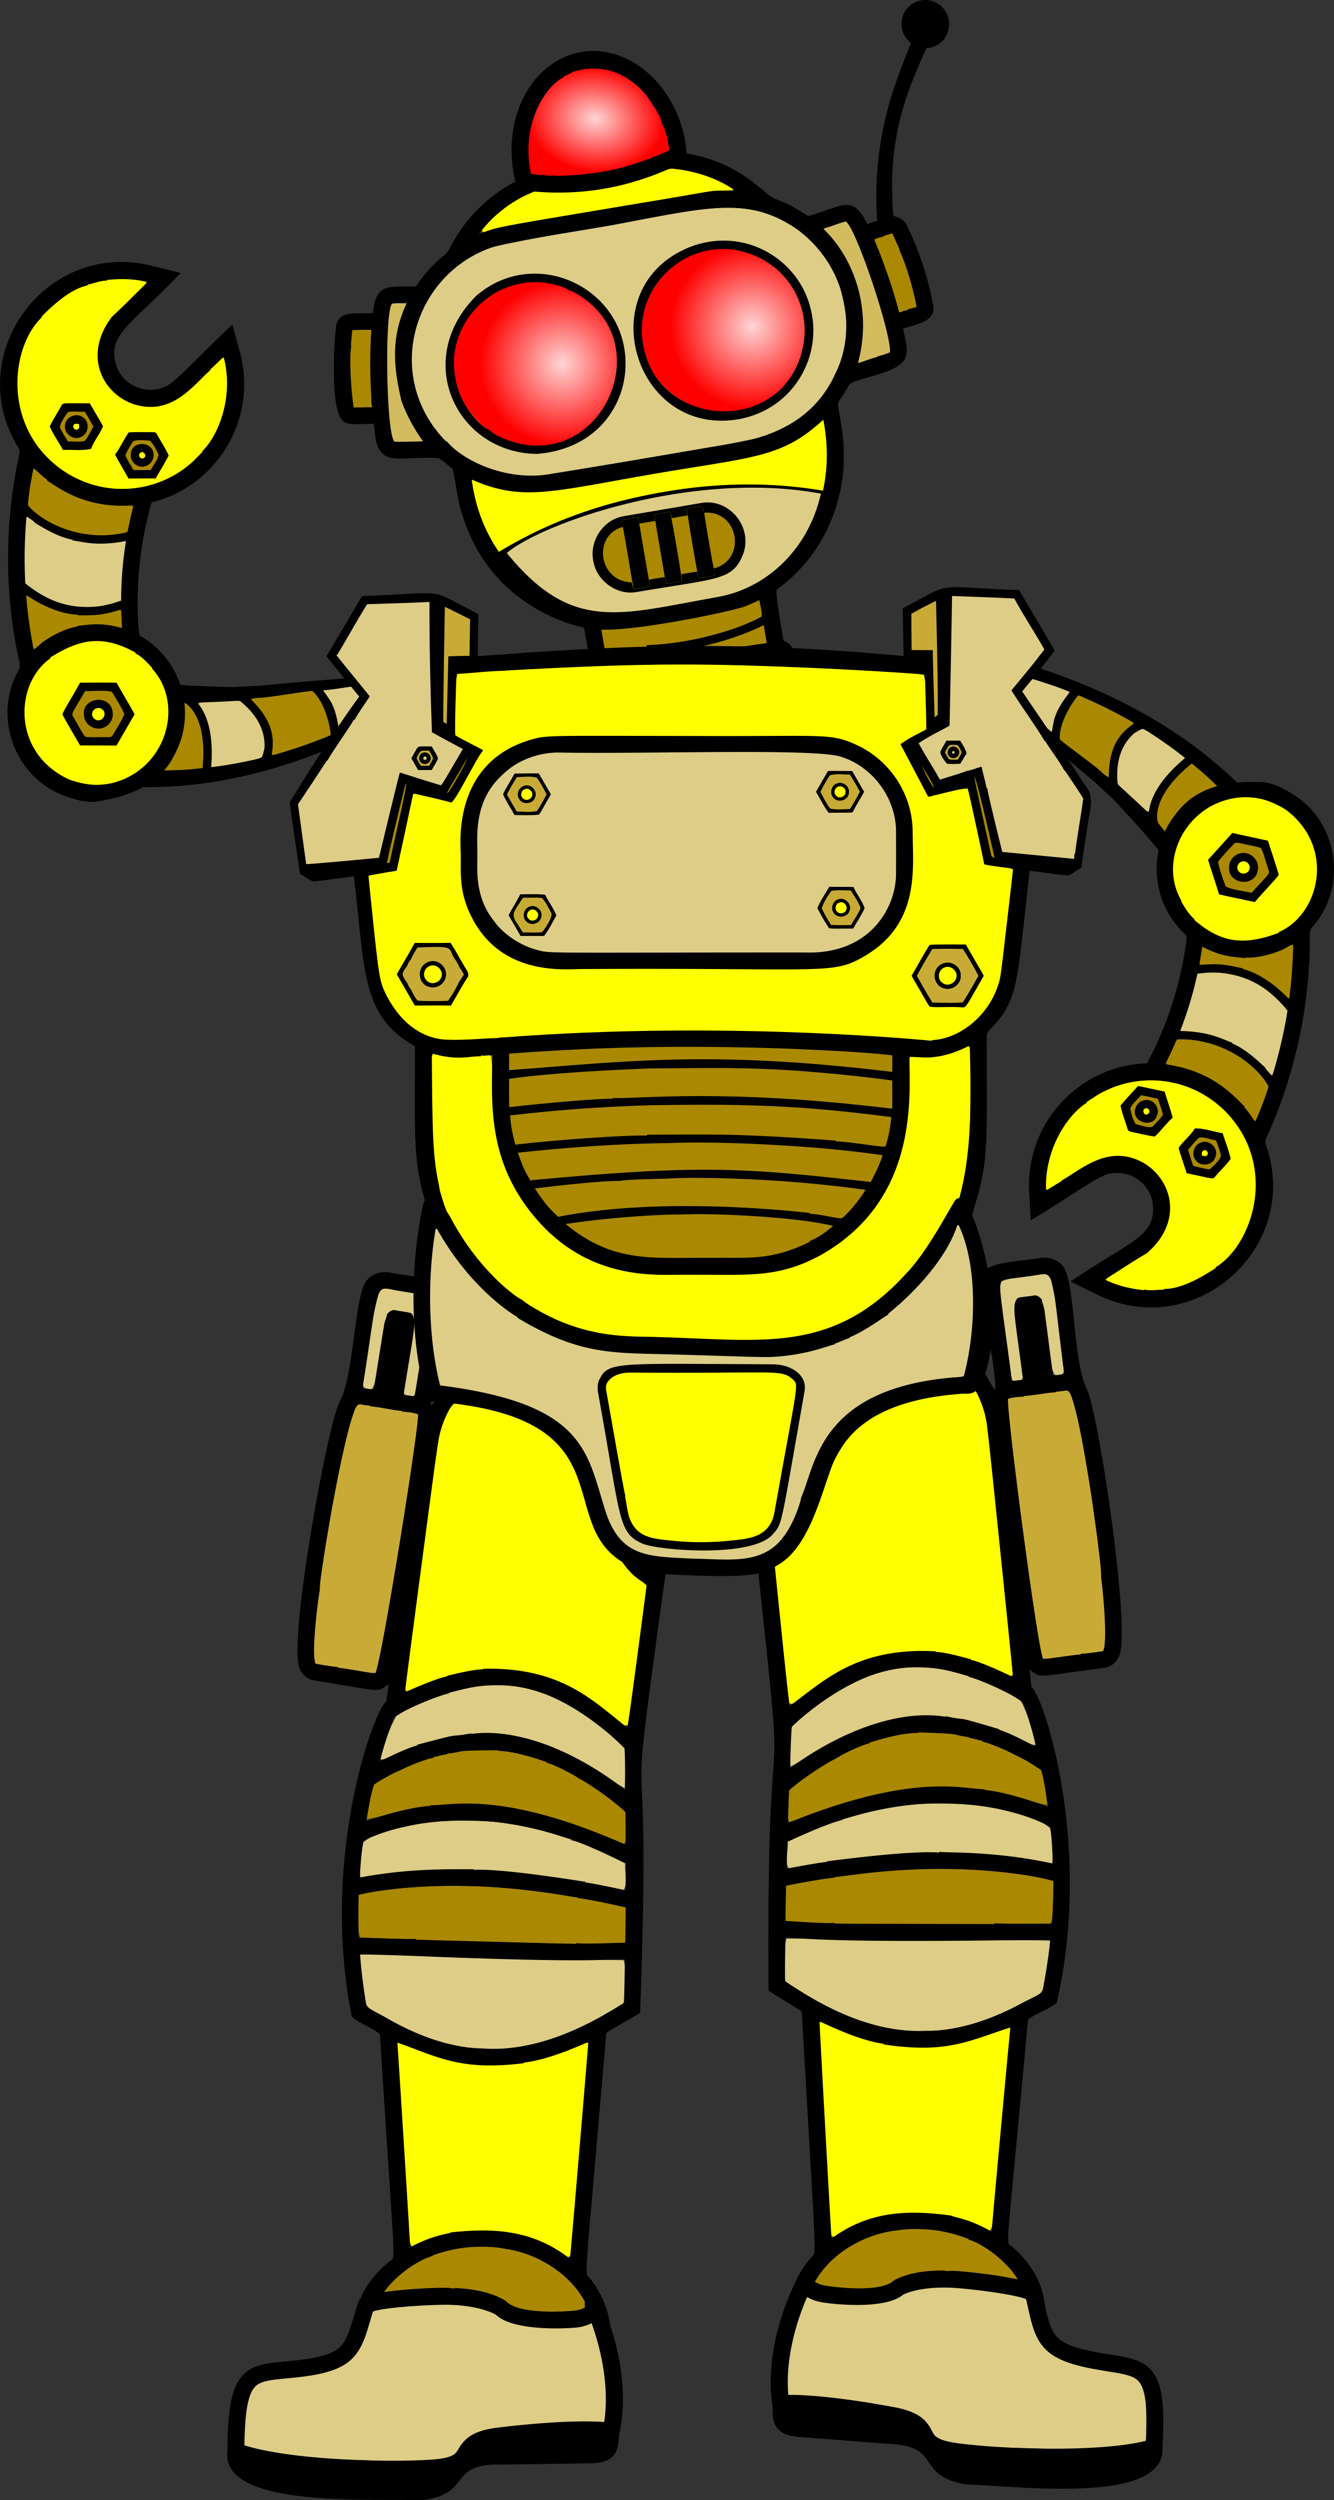 <svg xmlns="http://www.w3.org/2000/svg" xmlns:xlink="http://www.w3.org/1999/xlink" viewBox="0 0 908.361 1702.407" width="908.362" height="1702.407"><rect x="0" y="0" width="908.361" height="1702.407" fill="#333333" stroke="none"/><defs><radialGradient xlink:href="#a" id="b" cx="1198.326" cy="-1992.763" fx="1198.326" fy="-1992.763" r="51.985" gradientTransform="matrix(.86 .263 -.203 .663 -235.566 -987.302)" gradientUnits="userSpaceOnUse"/><radialGradient xlink:href="#a" id="d" cx="1831.066" cy="-1819.195" fx="1831.066" fy="-1819.195" r="55.761" gradientTransform="matrix(1 0 0 .998 0 -2.781)" gradientUnits="userSpaceOnUse"/><radialGradient xlink:href="#a" id="c" cx="1699.276" cy="-1814.861" fx="1699.276" fy="-1814.861" r="55.888" gradientTransform="matrix(1 0 0 1.002 0 3.377)" gradientUnits="userSpaceOnUse"/><linearGradient id="a"><stop offset="0" stop-color="#ffd5d5"/><stop offset="1" stop-color="red"/></linearGradient></defs><path style="isolation:auto;mix-blend-mode:normal;solid-color:#000;solid-opacity:1" d="M557.893 1377.572c2.222 47.232 4.67 94.514 7.885 141.698-.592 3.341 2.215 5.37 4.644 2.627 23.008-16.015 53.077-16.529 79.611-11.95 8.466 1.764 16.222 5.435 23.997 9.126 3.546-5.042 2.045-13.29 3.394-19.593 3.763-39.648 6.977-79.607 10.971-119.081-19.282 5.539-38.97 13.695-59.6 13.415-23.884.513-47.052-6.919-68.678-16.6-.734-.2-1.739-.874-2.224.358zM659.08 943.099c-28.946 3.369-61.783 8.865-80.795 33.392-16.056 20.417-18.323 48.003-32.59 69.386-4.443 7.824-11.763 13.511-18.652 18.808 3.562 31.603 5.797 63.499 10.373 94.908 3.639 2.602 7.189-4.307 10.498-5.234 19.278-15.298 42.024-27.3 66.971-28.934 23.373-3.782 46.69 4.389 67.895 13.635 2.149 1.771 7.744 4.184 6.792-.877-5.576-56.544-10.6-113.178-17.797-169.542-1.548-8.957-3.756-19.49-11.175-25.423-.48-.193-1.015-.172-1.52-.119z" color="#000" overflow="visible" fill="#ff0"/><path style="isolation:auto;mix-blend-mode:normal;solid-color:#000;solid-opacity:1" d="M625.184 1135.316c-33.175-.936-62.299 19.16-86.406 39.865-.643 9.058-.957 18.667-.44 27.705 14.183-7.5 28.11-17.252 43.35-23.433 35.077-16.6 76.308-12.509 110.656 3.808 4.201.989 8.826 5.871 13.052 4.596-1.86-10.164-5.613-20.365-10.195-29.644-15.199-10.32-32.99-16.681-50.734-21.132-6.35-1.22-12.824-1.708-19.283-1.765zM641.447 1228.071c-36.535-.836-72.737 9.85-105.025 25.904.623 5.741-2.534 13.201.66 18.277 53.723-9.69 109.105-14.603 163.338-5.937 5.267.06 11.164 2.764 16.043 2.477.956-7.842.595-16.382-1.468-24.008-9.52-8.262-23.053-9.841-34.835-13.186-12.692-2.867-25.75-3.37-38.713-3.527zM704.774 1320.718c-56.37.654-112.852-.448-169.263-.75-2.315 8.145-.58 18.042-1.394 26.836.734 5.836 9.294 7.056 13.466 10.783 24.847 15.038 53.099 26.855 82.708 25.122 26.068.832 50.36-10.409 72.958-22.14 4.667-1.976 8.357-5.624 8.097-11.036 1.472-9.45 3.625-18.889 3.676-28.491-2.358-2.189-7.188.157-10.248-.324z" color="#000" overflow="visible" fill="#decd87"/><path style="isolation:auto;mix-blend-mode:normal;solid-color:#000;solid-opacity:1" d="M642.282 1272.521c-35.302-.155-74.11 3.739-108.577 11.064-4.006 6.201-.603 17.792-1.811 24.8.689 5.384 12.644-.624 16.798.744 55.528 1.855 111.116 1.222 166.66.622 2.82-5.62 1.339-13.348 2.501-19.691 2.177-7.007.076-11.998-7.703-11.478-22.357-4.217-45.138-5.903-67.868-6.06zM608.128 1181.121c-24.344-1.176-29.526 10.672-49.955 22.399-7.681 4.84-15.303 10.167-21.73 16.481.788 6.653-1.93 14.45 1.041 20.606 9.294-2.074 18.46-6.867 27.885-9.474 38.847-13.383 81.28-19.164 121.51-8.692 8.742 1.225 19.823 6.008 28.452 6.864 1.712-5.666-1.11-12.406-1.884-18.3-1.767-10.561-17.288-12.605-24.976-17.461-15.399-7.71-30.53-17.26-48.04-16.215-4.56-.113-13.05 1.182-17.61 1.131z" color="#000" overflow="visible" fill="#a80"/><path style="isolation:auto;mix-blend-mode:normal;solid-color:#000;solid-opacity:1" d="M725.397 946.696c-12.856 1.454-30.547 2.027-42.904 5.576-.265 18.625 7.208 42.782 8.95 61.372 5.232 40.264 10.282 75.83 18.214 115.676 9.191.803 19.355-2.342 28.912-2.973 3.943-1.608 13.14 2.893 15.872-.795 2.612-24.647-4.59-51.524-6.94-76.074-4.617-33.24-8.011-67.02-17.956-99.189-.668-1.821-1.953-3.747-4.148-3.593z" color="#000" overflow="visible" fill="#c8ab37"/><path style="isolation:auto;mix-blend-mode:normal;solid-color:#000;solid-opacity:1" d="M625.052 1517.83c-29.943-1.312-62.06 14.38-73.743 43.06-2.675 7.278-4.69 16.034-2.654 23.277 49.6.498 99.216 2.705 148.812 1.887 6.557.428 3.77-8.066 3.474-11.851-2.902-24.286-22.92-43.506-45.325-51.15-9.748-3.693-20.178-5.147-30.564-5.222z" color="#000" overflow="visible" fill="#a80"/><path style="isolation:auto;mix-blend-mode:normal;solid-color:#000;solid-opacity:1" d="M710.549 867.287c-9.51 1.126-19.596 1.696-28.509 5.17-3.362 7.112.808 15.634.699 23.142 2.212 14.54 3.065 29.564 6.352 43.796 3.218 3.144 9.408.408 6.963-4.484-.904-16.316-5.77-32.768-3.624-49.023 3.163-3.782 9.756-3.56 14.255-2.848 5.86 7.037 4.445 17.614 6.442 26.128 2.003 8.654.7 18.622 4.835 26.594 3.06 2.126 7.554-.112 6.346-4.133-2.14-19.928-3.772-40.129-8.587-59.619-.75-2.304-2.34-5.055-5.172-4.723z" color="#000" overflow="visible" fill="#decd87"/><path d="M711.739 856.356a18.837 18.837 0 00-4.415.343c-9.812 1.69-19.911 1.882-29.516 4.637-3.31 1.361-11.208 3.671-10.873 8.8.965 21.457-2.046 44.138-7.05 61.493-2.941.989-6.154.797-9.21 1.2-89.648 9.447-92.825 60.623-103.152 82.878-.856 4.962-7.802 25.278-19.718 34.156-3.12 2.375-9.585 5.458-13.083 6.722l1.816 15.704c20.326 189.881 5.188 52.64 6.825 283.183 22.126 14.038 22.853 13.389 22.671 15.715 10.091 178.272 10.171 161.039 6.244 166.006-11.204 12.948-17.14 30.57-15.123 47.67 1.085 8.154.209 16.37.25 24.565 57.34 1.062 114.672 2.114 172.012 3.155.744-23.358 12.574-54.517-20.352-82.887-4.349-4.454-4.476 12.746 9.991-144.052.391-3.542.424-7.13 1.123-10.618 5.897-4.56 13.614-6.499 19.373-11.287 24.674-107.307-8.754-208.697-17.256-215.165-.455-3.917-.825-7.84-1.246-11.757 8.219 6.356 4.89 4.759 50.48-1.102 4.726-.372 8.641-3.802 10.489-8.036 8.283-17.623-14.181-166.56-22.01-181.928-9.777-19.697-7.64-74.465-16.567-83.996-2.918-3.461-7.268-5.22-11.703-5.399zm-1.029 11.233c7.505-.077 6.294 8.698 13.954 68.03-2.527.321-5.05.7-7.562 1.072-2.06-14.746-3.843-29.52-5.853-44.263-.27-2.578-1.538-4.948-1.793-7.492-1.373-1.637-2.991-3.096-5.283-2.904-5.953 1.253-9.378.9-11.42 1.97-3.854 4.962-1.962 10.466 3.886 55.511-2.248.177-3.85.402-7.567.897-8.9-68.102-10.03-66.531-5.076-69.289 5.397-.6 16.97-2.159 17.973-2.3 3.855-.493 6.64-1.21 8.741-1.232zm-36.003 51.5c.192 1.008 3.774 23.145 2.901 27.139-2.908-3.086-4.329-7.186-6.78-10.605a171.306 171.306 0 003.879-16.533zm-14.247 24.517c.49-.002.98.008 1.47.027 3.467 4.056 8.797 15.357 10.482 28.162.338 3.272 16.843 162.427 17.382 170.134-1.19-.534-19.792-9.679-28.598-11.749l.107-.35c-3.072-.634-15.88-4.655-24.261-5.072l.1-.356c-54.717-3.015-77.217 21.356-99.543 37.234-2.09-16.895-9.882-93.908-10.12-96.581-.31-1.818 1.885-2.261 2.987-3.135 28.31-15.604 32.56-71.298 45.698-81.727 14.792-23.962 46.18-32.477 74.058-35.698 3.404-.318 6.812-.879 10.238-.893zm65.78 3.219c.637.026 1.221.233 1.677.828 7.533 8.935 22.906 119.546 21.83 126.203.946 6.08 4.769 43.58 1.405 50.385-1.303.223-12.16 1.936-15.13 1.752l-.061.55c-4.852.204-22.241 3.024-25.571 3.123-3.564-3.872-25.735-173.62-23.926-177.236 3.483-1.045 7.359-1.402 10.54-1.326l.084-.534c7.142-.42 17.476-2.588 21.676-2.458l.051-.468c1.38-.092 2.752-.242 4.14-.383 1.014-.019 2.223-.48 3.285-.436zm-100.707 188.313c14.893.153 26.276 4.089 34.14 6.143l.046.575c5.427.796 36.734 14.316 37.645 18.94 2.918 9.39 6.055 18.768 7.982 28.432-8.246-3.925-16.205-8.556-24.93-11.38l-.167-.496c-34.792-10.308-17.539-4.782-36.369-8.776l-.224.397c-22.746-3.992-61.047 2.594-105.705 34.942.39-9.364.436-18.792 1.242-28.097 9.463-9.5 34.876-29.819 60.051-36.991 9.726-2.81 18.489-3.768 26.29-3.689zm-.42 44.46c33.082 1.06 20.764 1.329 34.814 3.292l.067.496c3.126.283 6.061 1.455 9.115 2.095v.536c5.08.675 26.917 9.847 39.882 19.396 2.365 8.128 3.253 16.654 4.52 25.021-21.453-8.344-37.297-11.252-43.1-11.622l-.048-.51c-13.644.229-47.872-12.069-133.867 23.026.386-7.418.338-14.86.893-22.267 2.041-2.345 19.322-15.535 33.056-22.352 1.708-1.547 16.916-8.86 21.616-9.65l-.034-.485c3.548-.926 20.037-6.663 33.136-6.591zm18.4 48.331c30.149.423 54.727 7.06 71.531 15.84 1.284 8.308 1.514 16.772 1.886 25.172-38.99-8.587-71.325-7.232-77.424-8.01l.042.486c-20.876-1.61-75.436 5.928-76.452 5.956l.032.452c-5.287.39-22.266 3.542-27.459 4.548.145-6.07.139-12.14.4-18.207 7.352-3.415 29.972-13.629 37.546-14.845l-.008-.528c5.488-1.161 23.75-8.012 52.599-10.433 5.95-.374 11.724-.51 17.307-.43zm5.71 44.698c29.4.64 54.899 4.406 68.064 8.156-.052 9.713-.279 19.428-1.067 29.11-6.895-.165-35.96.237-39.064-.382l.08.636-109.075-.287.044-.609c-5.652.697-22.88-.75-33.3-1.261-.071-7.994.21-15.99.357-23.972 5.083-1.12 28.595-5.447 32.896-5.402l.026-.468c5.685-.342 26.681-4.307 60.165-5.427 7.096-.224 14.09-.242 20.874-.094zm62.79 48.603c1.345.035 2.421.07 3.128.12-1.114 10.686-2.82 21.302-4.76 31.865-1.184 4.015 1.252 2.87-13.228 10.03-58.953 32.622-107.771 23.094-162.523-14.223-.292-5.522.165-28.621.167-29.636 14.383.2 22.131 3.269 144.375 1.822.876-.01 23.43-.196 32.842.022zm-154.023 55.03c12.653 6.058 29.685 13.448 43.606 15.365l-.03.433c42.136 6.277 56.506-1.663 86.418-11.602-.699 6.363-11.011 118.14-12.774 139.082-15.717-8.872-23.733-9.249-27.828-10.975-28.75-3.852-55.261-3.352-81.206 15.673-2.201-37.454-6.171-109.335-8.186-147.975zm68.142 141.419c17.634.418 30.805 5.972 33.467 6.835v.502c4.779 1.23 17.69 7.527 29.452 21.243 14.042 18.205 12.013 32.92 11.69 40.66-4.603.256-148.187-2.445-152.194-2.69-3.779-37.52 32.225-62.371 61.858-65.479a84.623 84.623 0 0115.728-1.071z"/><g color="#000"><path d="M646.841 1557.38c16.774 1.042 33.724 2.573 49.98 6.996 3.853 1.514 3.124 6.912 4.585 10.146 2.458 11.38 6.723 23.98 17.796 29.72 15.884 8.614 34.833 8.315 51.871 13.745 8.955 3.998 9.452 15.082 9.65 23.532-.063 7.018.302 14.238-.546 21.11-23.676 5.204-48.108 5.406-72.244 4.63-20.787-.862-41.867-.194-62.348-4.344-4.967-1.01-9.928-3.293-11.99-8.264-4.109-8.091-12.656-12.322-21.204-14.054-24.674-5.19-49.957-8.734-75.207-9.235-2.032-2.512-1.017-6.974-1.435-10.277.615-19.324 5.297-38.554 13.041-56.222 2.249-2.353 5.186 1.464 7.774 1.365 15.328 2.873 31.247 3.721 46.552.628 8.51-1.865 15.539-8.024 24.44-8.585 6.378-.93 12.85-1.076 19.285-.89z" style="isolation:auto;mix-blend-mode:normal;solid-color:#000;solid-opacity:1" overflow="visible" fill="#decd87"/><path style="line-height:normal;text-indent:0;text-align:start;text-decoration-line:none;text-decoration-style:solid;text-decoration-color:#000;text-transform:none;block-progression:tb;white-space:normal;isolation:auto;mix-blend-mode:normal;solid-color:#000;solid-opacity:1" d="M644.159 1546.033c-1.665.71 3.623.106 5.432.21 14.473.834 47.02 4.898 56.607 9.946a5.767 5.767 0 012.902 3.725c3.603 14.575 5.146 23.77 8.84 29.115 3.692 5.344 10.117 9.016 27.148 12.324 8.288 1.61 15.282 2.414 21.478 3.746 6.197 1.333 11.916 3.286 16.375 7.748 4.458 4.462 6.987 10.87 8.196 19.419 1.204 8.517 1.245 19.507.433 34.476 2.08 39.017-98.28 26.007-134.159 24.919-35.128-6.478-14.93-26.32-53.098-27.652l-58.507-4.58c-23.25-.95-18.79-15.657-19.905-22.113-4.657-32.254 6.506-66.062 18.457-88.91l.048.027c.052-.094.054-.214.108-.305 3.684-6.147 12.918-1.322 10.115 5.285.06.068-.026-.03.082.068.936.852 3.673 2.264 7.32 2.84 7.295 1.151 37.053 4.862 46.24-3.218a5.701 5.701 0 011.165-.792c9.578-4.91 22.057-6.514 34.724-6.279zm-.13 11.59c-11.419-.137-22.429 1.55-29.159 4.903-11.668 9.809-44.316 6.85-54.6 5.226-4.055-.64-7.65-1.833-10.648-3.752-8.388 19.197-14.83 43.825-12.841 66.69 25.065-.152 60.787 6.28 71.795 8.314 11.819 2.183 18.211 5.7 21.972 10.071 3.76 4.37 4.387 7.6 6.046 9.322 1.66 1.72 5.189 3.912 16.16 5.305 35.251 4.475 97.866 5.785 127.538-1.734.527-12.21.45-21.702-.447-28.055-1.013-7.16-2.765-10.675-4.918-12.83-2.154-2.156-5.379-3.515-10.732-4.666-5.353-1.152-12.513-2.005-21.257-3.703-18.104-3.517-28.365-8.393-34.343-17.044-5.527-7.998-6.987-17.686-9.905-30.15-7.348-3.264-37.693-7.032-49.753-7.727-1.636-.095-3.277-.151-4.908-.171z" font-weight="400" font-family="sans-serif" overflow="visible"/></g><g><path d="M400.707 1391.66c-3.596 47.149-7.42 94.34-12.008 141.409.493 3.357-2.37 5.303-4.719 2.491-22.531-16.679-52.573-18.068-79.23-14.264-8.513 1.517-16.373 4.96-24.252 8.423-3.398-5.143-1.657-13.344-2.821-19.683-2.607-39.741-4.656-79.777-7.499-119.35 19.113 6.097 38.555 14.824 59.184 15.145 23.86 1.209 47.234-5.546 69.133-14.592.74-.18 1.763-.824 2.212.422zM312.218 954.425c28.836 4.21 61.5 10.66 79.788 35.73 15.455 20.877 16.917 48.518 30.556 70.307 4.213 7.95 11.364 13.848 18.096 19.343-4.481 31.486-7.645 63.303-13.133 94.566-3.713 2.495-7.06-4.514-10.34-5.538-18.825-15.853-41.213-28.512-66.101-30.872-23.253-4.461-46.797 3.027-68.264 11.652-2.199 1.707-7.862 3.956-6.763-1.075 7.22-56.358 13.893-112.822 22.728-168.952 1.808-8.908 4.322-19.372 11.91-25.086.487-.18 1.02-.143 1.523-.075z" style="isolation:auto;mix-blend-mode:normal;solid-color:#000;solid-opacity:1" color="#000" overflow="visible" fill="#ff0"/><path d="M340.502 1147.548c33.188.03 61.714 20.966 85.207 42.364.38 9.073.413 18.687-.367 27.707-13.958-7.911-27.595-18.064-42.649-24.686-34.579-17.615-75.911-14.726-110.72.583-4.228.866-8.993 5.612-13.18 4.215 2.154-10.106 6.203-20.194 11.054-29.336 15.493-9.872 33.462-15.712 51.328-19.644 6.383-1.035 12.868-1.335 19.327-1.203zM321.544 1239.79c36.544.228 72.419 11.964 104.225 28.952-.79 5.72 2.149 13.27-1.191 18.25-53.419-11.251-108.634-17.775-163.097-10.692-5.266-.094-11.239 2.437-16.108 2.009-.727-7.867-.117-16.393 2.166-23.956 9.757-7.981 23.33-9.165 35.205-12.166 12.77-2.496 25.838-2.618 38.8-2.397zM255.545 1330.553c56.327 2.296 112.817 2.84 169.213 4.18 2.077 8.209.054 18.051.611 26.866-.903 5.811-9.495 6.782-13.774 10.386-25.274 14.308-53.858 25.297-83.405 22.702-26.08.073-50.035-11.871-72.282-24.256-4.607-2.111-8.19-5.865-7.772-11.267-1.196-9.49-3.073-18.986-2.845-28.586 2.422-2.12 7.18.367 10.254-.025z" style="isolation:auto;mix-blend-mode:normal;solid-color:#000;solid-opacity:1" color="#000" overflow="visible" fill="#decd87"/><path d="M319.414 1284.197c35.291.873 73.97 5.896 108.208 14.221 3.824 6.316.085 17.802 1.089 24.843-.845 5.362-12.621-.992-16.813.254-55.558.237-111.104-2.015-166.607-4.232-2.655-5.7-.95-13.382-1.927-19.756-1.972-7.067.274-11.995 8.035-11.249 22.47-3.564 45.29-4.586 68.015-4.081zM356.216 1193.83c24.368-.466 29.202 11.527 49.281 23.844 7.537 5.062 15 10.61 21.24 17.108-.98 6.627 1.51 14.499-1.64 20.567-9.23-2.344-18.253-7.402-27.597-10.283-38.44-14.508-80.688-21.523-121.205-12.228-8.774.97-19.99 5.43-28.64 6.033-1.547-5.714 1.47-12.369 2.416-18.236 2.074-10.507 17.648-12.098 25.474-16.728 15.617-7.258 31.02-16.363 48.492-14.809 4.561.02 13.01 1.562 17.57 1.644z" style="isolation:auto;mix-blend-mode:normal;solid-color:#000;solid-opacity:1" color="#000" overflow="visible" fill="#a80"/><path d="M245.825 956.09c12.808 1.826 30.475 2.915 42.723 6.822-.278 18.625-8.45 42.554-10.733 61.086-6.403 40.094-12.487 75.498-21.576 115.095-9.211.536-19.279-2.904-28.813-3.813-3.894-1.722-13.22 2.509-15.843-1.257-1.893-24.712 6.088-51.368 9.154-75.84 5.583-33.09 9.96-66.757 20.837-98.623.72-1.801 2.061-3.689 4.251-3.47z" style="isolation:auto;mix-blend-mode:normal;solid-color:#000;solid-opacity:1" color="#000" overflow="visible" fill="#c8ab37"/><path d="M329.491 1529.904c29.969-.44 61.616 16.18 72.458 45.188 2.462 7.354 4.22 16.165 1.975 23.345-49.594-.947-99.253-.186-148.804-2.448-6.566.237-3.534-8.173-3.127-11.947 3.608-24.192 24.176-42.82 46.795-49.808 9.851-3.408 20.32-4.557 30.703-4.33z" style="isolation:auto;mix-blend-mode:normal;solid-color:#000;solid-opacity:1" color="#000" overflow="visible" fill="#a80"/><path d="M262.98 877.146c9.472 1.403 19.537 2.266 28.346 5.999 3.153 7.206-1.263 15.603-1.373 23.11-2.634 14.47-3.925 29.464-7.625 43.594-3.308 3.048-9.416.133-6.83-4.686 1.38-16.282 6.723-32.585 5.05-48.896-3.05-3.872-9.647-3.844-14.165-3.262-6.063 6.863-4.957 17.477-7.2 25.93-2.254 8.591-1.243 18.593-5.608 26.441-3.12 2.036-7.547-.332-6.223-4.316 2.72-19.857 4.94-40.002 10.32-59.343.817-2.282 2.486-4.985 5.308-4.571z" style="isolation:auto;mix-blend-mode:normal;solid-color:#000;solid-opacity:1" color="#000" overflow="visible" fill="#decd87"/><path d="M262.109 866.185c1.48-.017 2.964.143 4.403.472 9.758 1.975 19.847 2.46 29.368 5.494 3.27 1.457 11.096 3.996 10.612 9.114-1.59 21.42.76 44.178 5.256 61.671 2.911 1.075 6.128.976 9.17 1.468 89.336 12.054 91.021 63.301 100.695 85.848.712 4.985 7.063 25.494 18.715 34.715 3.05 2.465 9.422 5.735 12.881 7.1l-2.272 15.645c-25.848 189.209-6.719 52.467-15.071 282.864-22.525 13.387-23.233 12.718-23.119 15.048-15.28 177.902-14.857 160.674-11.076 165.753 10.821 13.27 16.242 31.057 13.728 48.09-1.323 8.12-.686 16.359-.966 24.548-57.346-.608-114.685-1.227-172.031-1.856-.063-23.37-10.98-54.86 22.758-82.26 4.477-4.325 4.103 12.872-5.791-144.281-.288-3.552-.216-7.14-.813-10.646-5.761-4.73-13.419-6.893-19.036-11.847-21.538-107.98 14.829-208.353 23.516-214.571.568-3.902 1.053-7.814 1.588-11.716-8.4 6.115-5.028 4.615-50.427-2.572-4.713-.51-8.526-4.051-10.25-8.337-7.766-17.857 19.027-166.078 27.3-181.21 10.346-19.404 9.805-74.212 19.006-83.478 3.018-3.375 7.417-5.006 11.856-5.056zm.7 11.258c-7.5-.295-6.544 8.511-15.929 67.594 2.517.395 5.027.848 7.528 1.292 2.488-14.679 4.701-29.394 7.14-44.074.344-2.568 1.681-4.9 2.01-7.435 1.42-1.597 3.08-3.008 5.366-2.75 5.914 1.427 9.347 1.173 11.356 2.303 3.709 5.071 1.658 10.518-5.5 55.374 2.242.242 3.837.513 7.537 1.116 10.88-67.813 11.964-66.21 7.092-69.11-5.377-.759-16.9-2.653-17.898-2.823-3.839-.606-6.601-1.404-8.701-1.487zm34.489 52.528c-.221 1-4.448 23.024-3.69 27.042 2.996-3 4.535-7.057 7.084-10.403a171.306 171.306 0 01-3.394-16.64zm13.526 24.92c-.489-.016-.98-.02-1.47-.015-3.583 3.953-9.24 15.094-11.297 27.844-.434 3.26-21.567 161.868-22.331 169.556 1.204-.5 20.066-9.098 28.928-10.91l-.096-.353c3.089-.545 16.007-4.192 24.398-4.364l-.09-.359c54.782-1.42 76.562 23.596 98.416 40.117 2.581-16.826 12.613-93.58 12.93-96.245.362-1.808-1.819-2.315-2.895-3.22-27.843-16.422-30.469-72.216-43.298-83.023-14.088-24.384-45.215-33.809-72.987-37.84-3.393-.417-6.783-1.077-10.208-1.191zm-65.846 1.302c-.637.007-1.227.198-1.7.779-7.79 8.712-26.378 118.828-25.496 125.513-1.123 6.051-6.037 43.424-2.873 50.324 1.296.26 12.099 2.289 15.073 2.192l.045.55c4.843.346 22.143 3.67 25.47 3.868 3.674-3.767 30.78-172.797 29.077-176.464-3.45-1.147-7.315-1.616-10.497-1.633l-.068-.536c-7.127-.629-17.394-3.096-21.595-3.089l-.038-.469c-1.375-.132-2.743-.322-4.127-.503-1.012-.048-2.208-.545-3.27-.532zm95.18 191.167c-14.891-.281-26.385 3.322-34.304 5.146l-.063.573c-5.448.638-37.136 13.24-38.181 17.836-3.19 9.3-6.6 18.583-8.807 28.187 8.356-3.684 16.447-8.08 25.251-10.65l.181-.49c35.078-9.29 17.671-4.269 36.61-7.713l.212.403c22.852-3.328 60.945 4.372 104.643 38.006-.117-9.37.11-18.796-.424-28.121-9.182-9.77-33.992-30.822-58.948-38.724-9.64-3.092-18.37-4.306-26.17-4.453zm-.875 44.452c-33.1.097-20.794.724-34.895 2.278l-.082.493c-3.133.193-6.101 1.278-9.172 1.83l-.016.534c-5.098.527-27.192 9.06-40.43 18.227-2.6 8.056-3.737 16.552-5.247 24.879 21.687-7.716 37.609-10.161 43.421-10.363l.063-.507c13.63.625 48.203-10.67 133.139 26.915-.17-7.426.094-14.864-.244-22.283-1.972-2.404-18.861-16.092-32.391-23.306-1.662-1.596-16.65-9.35-21.326-10.276l.048-.484c-3.519-1.028-19.835-7.243-32.93-7.553zm-19.801 47.776c-30.148-.456-54.91 5.463-71.962 13.75-1.525 8.266-2.002 16.72-2.618 25.105 39.223-7.447 71.505-5.15 77.625-5.75l-.056.484c20.914-1 75.23 8.122 76.246 8.18l-.046.45c5.273.546 22.153 4.19 27.315 5.347.032-6.071.215-12.139.13-18.21-7.249-3.628-29.561-14.497-37.097-15.933l.023-.528c-5.452-1.32-23.506-8.7-52.272-11.96a225.588 225.588 0 00-17.288-.935zm-7.009 44.513c-29.406-.217-55.004 2.804-68.273 6.17-.231 9.71-.287 19.428.219 29.129 6.897.035 35.937 1.283 39.058.755l-.098.634 109.037 2.89-.026-.61c5.629.861 22.892-.084 33.323-.291.303-7.988.255-15.99.34-23.973-5.048-1.266-28.423-6.277-32.723-6.357l-.013-.469c-5.673-.507-26.545-5.082-59.981-7.177a392.552 392.552 0 00-20.863-.701zm-64.18 46.753c-1.345-.004-2.421 0-3.129.028.802 10.715 2.198 21.376 3.829 31.99 1.067 4.049-1.335 2.833 12.931 10.412 57.977 34.325 107.052 26.223 162.868-9.483.452-5.511.669-28.614.697-29.629-14.384-.22-22.218 2.623-144.368-2.384-.874-.035-23.413-.878-32.828-.934zm152.356 59.493c-12.824 5.686-30.065 12.577-44.036 14.088l.019.434c-42.302 5.047-56.434-3.308-86.045-14.115.514 6.381 7.566 118.41 8.718 139.396 15.968-8.41 23.993-8.554 28.136-10.16 28.85-3.013 55.336-1.741 80.715 18.032 3.291-37.375 9.353-109.11 12.492-147.675zm-72.233 139.373c-17.638-.095-30.966 5.073-33.651 5.858l-.015.502c-4.813 1.09-17.901 7.009-30.058 20.376-14.567 17.788-12.968 32.557-12.87 40.303 4.594.389 148.196 1.872 152.208 1.743 4.87-37.394-30.394-63.283-59.925-67.252a84.623 84.623 0 00-15.69-1.53z"/></g><g color="#000"><path style="isolation:auto;mix-blend-mode:normal;solid-color:#000;solid-opacity:1" d="M306.2 1569.064c-16.807-.022-33.82.434-50.323 3.821-3.94 1.267-3.554 6.7-5.216 9.836-3.174 11.201-8.227 23.506-19.64 28.534-16.397 7.593-35.289 6.097-52.637 10.438-9.19 3.424-10.387 14.455-11.119 22.875-.38 7.008-1.201 14.19-.79 21.102 23.3 6.691 47.67 8.437 71.807 9.189 20.8.455 41.796 2.454 62.499-.393 5.02-.694 10.116-2.658 12.487-7.489 4.613-7.816 13.41-11.497 22.051-12.685 24.953-3.62 50.41-5.558 75.64-4.461 2.187-2.379 1.457-6.896 2.083-10.166.608-19.324-2.849-38.812-9.46-56.934-2.096-2.49-5.269 1.133-7.846.87-15.478 1.9-31.42 1.739-46.497-2.316-8.376-2.4-15.001-8.991-23.849-10.113-6.307-1.331-12.757-1.887-19.19-2.108z" overflow="visible" fill="#decd87"/><path d="M309.594 1557.908c1.617.814-3.622-.123-5.434-.134-14.497-.083-47.235 1.916-57.123 6.347a5.767 5.767 0 00-3.132 3.534c-4.517 14.318-6.638 23.397-10.662 28.498-4.024 5.1-10.668 8.358-27.874 10.583-8.373 1.082-15.404 1.442-21.672 2.38-6.268.939-12.1 2.526-16.832 6.697-4.731 4.171-7.66 10.407-9.407 18.862-1.74 8.425-2.476 19.39-2.612 34.38-4.544 38.807 96.439 32.17 132.314 33.352 35.468-4.243 16.566-25.323 54.74-24.24l58.68-.87c23.264.522 19.742-14.438 21.264-20.811 6.686-31.894-2.316-66.34-12.8-89.9l-.049.025c-.045-.097-.04-.217-.088-.311-3.288-6.368-12.808-2.137-10.429 4.635-.064.064.028-.028-.085.062-.988.792-3.81 2.027-7.486 2.371-7.353.688-37.286 2.51-45.944-6.135a5.701 5.701 0 00-1.112-.864c-9.248-5.506-21.602-7.895-34.257-8.461zm-.603 11.575c11.405.586 22.286 2.965 28.79 6.737 11.025 10.527 43.795 9.638 54.16 8.668 4.088-.383 7.751-1.345 10.865-3.071 7.157 19.69 12.028 44.675 8.598 67.368-25.005-1.736-61.062 2.425-72.177 3.758-11.933 1.431-18.535 4.538-22.565 8.662-4.03 4.124-4.859 7.307-6.623 8.92-1.765 1.613-5.426 3.577-16.463 4.273-35.464 2.237-98.036-.414-127.173-9.794.246-12.22.922-21.688 2.22-27.97 1.463-7.082 3.434-10.48 5.72-12.495 2.286-2.015 5.59-3.167 11.005-3.978 5.415-.81 12.615-1.21 21.449-2.351 18.29-2.365 28.838-6.583 35.351-14.838 6.022-7.633 8.092-17.21 11.792-29.464 7.54-2.792 38.063-4.635 50.142-4.566 1.64.01 3.28.057 4.909.14z" style="line-height:normal;text-indent:0;text-align:start;text-decoration-line:none;text-decoration-style:solid;text-decoration-color:#000;text-transform:none;block-progression:tb;white-space:normal;isolation:auto;mix-blend-mode:normal;solid-color:#000;solid-opacity:1" font-weight="400" font-family="sans-serif" overflow="visible"/></g><g><path d="M436.393 149.157c-34.436 6.484-69.129 11.82-103.295 19.611-34.986 12.48-58.249 51.286-52.143 88.064 4.8 30.218 28.203 56.962 58.252 64.058 12.231 3.69 25.203 4.384 37.67 1.43 45.701-7.456 91.536-14.344 136.922-23.552 29.968-6.273 55.085-31.068 61.103-61.19 3.943-14.825.098-30.183-3.448-44.666-11.193-29.033-39.91-50.824-71.314-51.726-21.437-.423-42.68 4.712-63.747 7.971z" style="isolation:auto;mix-blend-mode:normal;solid-color:#000;solid-opacity:1" color="#000" overflow="visible" fill="#decd87"/><path d="M1193.22-2028.736c-19.582 1.88-34.802 17.348-41.605 33.729-4.082 10.133-6.968 21.736-4.147 32.216 25.653 6.836 52.79 7.38 79.099 4.1 7.879-1.626 16.652-2.331 23.699-5.513.754-21.84-7.824-45.863-28.535-57.967-8.418-5.554-18.418-6.895-28.512-6.565z" style="isolation:auto;mix-blend-mode:normal;solid-color:#000;solid-opacity:1" color="#000" overflow="visible" fill="url(#b)" transform="rotate(-9.659 13077.298 3745.317)"/><g color="#000" fill="#a80"><path style="isolation:auto;mix-blend-mode:normal;solid-color:#000;solid-opacity:1" d="M515.892 408.518c-14.423 6.964-30.583 8.67-46.048 12.175-19.8 3.635-39.712 7.088-59.842 7.511-2.028 1.411.198 4.626-.018 6.724 1.371 7.09 1.994 14.51 3.947 21.371 24.003-3.604 48.008-8.102 72.011-12.05 12.081-2.232 24.433-3.807 36.346-6.448.031-3.659-.795-7.853-1.9-11.513-1.921-1.957-4.508 1.366-6.55 1.591-22.86 9.275-47.068 15.767-71.874 16-1.02-.912-1.858-4.16.565-3.918a263.855 263.855 0 0053.316-9.98c8.114-2.757 16.475-5.635 23.68-10.18-.922-3.592-.441-7.972-2.544-11.122a1.34 1.34 0 00-1.09-.161zM239.355 224.428c-2.254 17.477-1.459 35.277.754 52.748 2.224 1.79 6.072.371 8.967.733 1.755-.13 5.27.415 4.481-2.518-.683-16.717-.907-33.503-.237-50.185-2.122-2.294-6.008-.736-8.774-1.187-1.677.244-3.664-.397-5.191.409zM606.158 158.685c-3.364 1.393-7.268 1.844-10.286 3.85-1.195 3.703 2.019 7.363 2.81 10.907 5.123 12.689 8.998 25.769 12.93 38.849 2.066 1.935 4.83-1.018 7.186-1.041 3.027-.651 7.487-1.121 5.254-5.34-3.171-16.264-8.661-32.127-15.893-46.995-.556-.47-1.345-.377-2.001-.23z" overflow="visible"/></g><path style="isolation:auto;mix-blend-mode:normal;solid-color:#000;solid-opacity:1" d="M267.874 206.212c-3.58.72-2.764 5.588-3.503 8.247-1.843 21.231-1.67 42.645-.192 63.893.97 7.444 1.155 15.216 3.645 22.327 3.887 1.497 8.548.372 12.695.699 2.344-.53 5.751.874 7.553-1.051-.665-3.376-3.9-6.005-5.327-9.195-5.189-8.77-9.577-18.18-10.698-28.367-2.772-14.352-3.453-29.309.688-43.407.868-4.489 3.626-8.533 4.287-12.972-2.495-1.485-6.007-.18-8.843-.23l-.305.052zM574.725 150.45c-4.59 1.686-9.777 2.558-13.942 5.021.859 3.301 4.496 5.532 6.267 8.349 16.01 19.85 22.436 46.62 18.904 71.628-.409 3.783-1.742 7.5-1.894 11.277 1.955 1.744 4.845-.853 7.064-1.086 5.01-1.904 10.345-3.043 15.171-5.383.939-3.405-.92-7.204-1.204-10.693-4.215-21.042-11.736-41.263-19.291-61.294-2.754-6.036-4.644-13.027-9.6-17.672a1.728 1.728 0 00-1.475-.147z" color="#000" overflow="visible" fill="#d3bc5f"/><path d="M560.116 285.61c-12.564 11.27-27.522 20.43-44.27 23.734-36.722 8.011-74.068 13.216-111.125 19.595-16.29 2.18-32.512 6.395-48.967 5.56-11.696-.682-23.17-3.695-33.925-8.286-2.96 1.653.986 7.196.73 10.275 6.846 36.034 34.017 68.177 69.672 78.26 13.594 4.116 28.099 4.32 41.96 1.446 20.795-3.459 41.712-6.472 62.274-11.137 29.323-8.586 53.076-32.722 61.94-61.86 5.857-18.551 6.364-38.738 2.782-57.67-.319.205-.8-.34-1.071.083zM362.97 130.374c-13.37 5.283-25.74 13.89-34.426 25.432-1.575 2.59 2.272 2.784 3.834 1.849 21.006-5.11 42.674-8.04 64.002-11.972 31.748-5.245 63.428-11.062 95.335-15.239 2.191-.63 6.477 1.21 7.459-1.554-2.361-3.279-6.94-4.502-10.419-6.422-10.106-4.125-20.844-7.843-31.851-7.938-10.285 2.744-19.976 7.72-30.39 9.901-19.387 4.496-39.434 7.064-59.385 5.718-1.383.032-2.795-.05-4.158.225z" style="isolation:auto;mix-blend-mode:normal;solid-color:#000;solid-opacity:1" color="#000" overflow="visible" fill="#ff0"/><path d="M395.433 35.467c-5.495 1.006-10.951 3.007-16.226 6.11-25.062 14.539-36.358 48.745-28.266 82.052-19.052 9.944-34.819 25.95-44.516 45.117-1.02 2.173-2.583 4.032-4.48 5.482-7.275 5.88-13.496 12.985-18.679 20.754-17.82.835-27.084-3.342-29.335 18.045-11.313 1.192-23.744-2.604-25.197 9.965-1.364 11.334-3.947 57.085 5.043 63.77 3.213 2.693 6.9 2.105 20.659 1.737 1.036 5.745.715 11.965 3.637 17.194 6.197 10.594 17.216 4.845 40.46 6.26 3.44 2.143 6.707 4.704 9.676 7.468 2.479 9.887 2.941 20.269 6.248 29.998 19.81 66.375 80.871 77.173 83.165 78.044 2.15 10.29 5.426 31.087 5.426 31.087s-6.838 7.022 2.227 10.536c5.783-1.112 27.055-4.83 32.113-5.718 16.594-3.843 60.742-10.48 98.563-15.588 9.253-7.453-2.384-11.436-2.384-11.436s-6.277-34.208-4.455-35.124c17.165-12.12 30.25-29.652 37.79-49.206 13.026-34.077 6.113-61.122 3.842-75.32-.71-2.48 1.165-4.45 2.389-6.37 2.11-2.876 3.498-6.213 5.67-9.03 7.302-4.577 34.33-7.334 37.803-18.073 2.35-6.448-.884-13.056-1.6-19.498 11.008-3.46 22.587-5.285 20.365-16.314-3.47-18.587-9.517-36.701-17.75-53.715-1.624-3.823-5.472-5.784-9.299-6.717-4.932-55.252 11.367-88.91 22.466-114.23a16.193 16.394-9.66 002.045-.198 16.193 16.394-9.66 0013.213-18.88A16.193 16.394-9.66 00627.332.228a16.193 16.394-9.66 00-13.214 18.877 16.193 16.394-9.66 006.131 10.25c-10.45 26.66-26.598 63.297-23.017 120.943a340.31 340.31 0 01-6.65 2.226c-10.175-20.175-16.181-12.47-38.67-5.829-1.848.788-3.4-.768-4.888-1.599-5.777-3.887-12.055-7.02-18.602-9.404-8.383-2.863-22.946-24.932-60.81-31.163-3.577-44.165-38.595-75.206-72.178-69.06zm.16 12.1c30.571-5.895 47.466 20.472 48.833 24.04 3.02 3.864 5.553 8.439 6.562 13.222 3.053 5.3 3.53 11.538 4.92 17.374-4.857 2.157-7.59 3.795-12.285 4.902l.016.592c-9.924 2.85-26.44 11.307-65.288 12.103l.035-.394c-1.003.12-4.24.689-9.312-.466l-.055.483c-2.602-.498-4.346-.63-7.457-1.069-7.557-35.943 11.752-61.283 22.375-65.76l.04-.616c1.736-.803 3.437-1.695 5.253-2.326l.066-.461a53.593 53.593 0 016.297-1.625zm-31.671 82.871c30.696 2.575 59.101-2.001 86.875-13.413 2.498-.95 4.963-2.548 7.757-2.109 14.657 1.456 29.593 6.286 41.843 14.681-23.169.747-2.938-1.412-58.997 7.805-111.312 18.692-100.503 16.628-115.313 21.965 9.545-12.899 22.858-23.16 37.835-28.929zm96.508 14.759c36.514-6.167 57.888-6.05 82.874 11.3 35.915 27.32 39.113 71.243 25.566 97.708-19.619 44.18-67.02 47.27-86.32 50.473-105.108 17.89-102.982 17.821-114.41 18.956-28.6 2.236-54.326-11.667-63.496-22.701-1.568-.8-2.66-2.242-3.861-3.478-41.583-46.837-15.664-118.593 43.583-131.662 24.506-4.72 49.228-8.379 73.81-12.741 16.231-3.047 30.083-5.8 42.254-7.855zm115.285 5.607c6.138 1.489 31.113 75.37 30.328 89.106-2.852 1.104-5.732 2.152-8.726 2.78l-.031.42c-5.655 1.427-6.27 2.052-13.141 4.168 9.58-34.196-1.03-69.882-23.532-91.533 5.077-1.524 9.997-3.52 15.1-4.941zM267.05 206.719c3.265-.42 6.574-.152 9.864-.28-10.755 23.227-9.12 42.51-3.65 66.148 0 0 4.18 13.26 14.82 27.903-1.956.128-17.234.456-19.352.262-5.829-3.494-6.993-89.895-1.682-94.033zm340.48-47.912c1.844 3.726 3.384 7.596 5.168 11.358l-.14.575c2.423 4.4 8.534 21.593 11.58 38.272-2.012.58-4 1.19-6.033 1.587l-.008.552c-1.214.232-2.419.47-3.612.724l.04.435c-.784.118-1.567.242-2.333.373-2.997-12.939-11.708-37.92-16.994-49.675 2.033-.745 4.086-1.517 6.253-1.827l-.009-.457c2.066-.503 4.08-1.21 6.085-1.915zm-367.657 65.954c1.377-.038 8.4-.203 12.99-.168-1.814 28.598.187 42.13.049 50.653l.682 2.018c-2.013.051-11.709.185-12.813.205-1.948-14.198-3.062-33.882-1.572-42.074l-.306-.458c.382-3.385.625-6.78.97-10.176zm320.733 61.032c11.688 59.836-20.655 111.594-75.85 121.534-54.213 9.14-59.536 10.81-72.989 10.162-44.279-2.262-83.887-38.473-90.539-90.92 34.143 14.843 52.525 8.556 122.147-3.568 69.513-12.016 88.796-10.886 117.231-37.208zM517.115 408.58c.381 3.739 2.01 7.586 1.47 11.278-16.218 9.032-48.085 18.436-78.299 19.425.236 1.78.471 3.562.725 5.349 25.207-.047 57.73-8.216 79.02-19.015.72 4.087 1.407 8.181 2.114 12.278-44.494 6.21-93.72 15.171-107.916 18.393-.908-4.898-4.104-23.741-4.711-27.608 23.541 1.171 88.116-12.205 98.1-15.851a217.552 217.552 0 009.492-4.249z"/><g><path d="M447.813 337.99c-26.472 4.545-52.402 12.386-77.035 23.077-8.97 4.25-18.31 8.426-25.797 15.052-.38 2.376 2.65 3.926 3.781 5.812 13.455 15.35 30.04 29.67 50.65 33.67 16.834 3.501 34.186 1.51 50.894-1.694 16.837-3.15 33.955-5.178 50.45-9.91 27.071-9.026 48.245-32.27 56.498-59.376.53-2.842 2.742-5.881 1.962-8.735-6.337-2.073-13.25-2.205-19.854-3.123-25.313-2.368-50.946-1.613-76.015 2.702a799.266 799.266 0 00-15.534 2.525zm19.926 7.026c7.524-1.025 15.442-3.721 22.74-.479 12.976 4.89 20.326 21.195 14.21 33.913a22.537 22.537 0 01-16.094 14.038c-19.145 4.09-38.538 7.251-57.893 10.186-12.275.731-24.442-9.136-26.062-21.38-1.8-10.018 3.401-20.831 12.152-26.166 3.748-3.112 9.17-2.277 13.675-3.608 12.424-2.17 24.843-4.365 37.272-6.504z" style="isolation:auto;mix-blend-mode:normal;solid-color:#000;solid-opacity:1" color="#000" overflow="visible" fill="#decd87"/><path d="M466.99 350.088c-1.026.229-2.137.794-3.06.856-2.403.792-4.989.885-7.214 1.903 1.749 12.722 4.46 25.443 6.574 38.165 2.302 1.714 6.031-.695 8.868-.594 4.71.605 2.962-3.906 2.454-6.712-2.048-11.132-3.525-22.497-5.927-33.484-.495-.287-1.08-.271-1.695-.134zm-24.323 4.203c-2.35.386-4.77 1.084-7.076 1.284l-.436.302-.197.136c1.69 12.907 4.324 25.818 6.375 38.727 2.296 1.73 6.041-.691 8.881-.588 4.718.608 2.982-3.899 2.467-6.714-2.04-11.08-3.505-22.396-5.899-33.332-1.319-.167-2.705-.047-4.115.185zm-19.162 3.923c-9.353 2.426-15.234 12.795-13.036 22.095 1.052 9.352 9.85 16.575 19.061 16.8 2.177-1.056.4-4.243.552-6.092-1.798-10.845-3.351-21.866-5.659-32.541-.115-.413-.616-.185-.918-.262zm56.839-9.662c-.466.061-.926.148-1.38.266.676 8.33 2.74 16.724 3.952 25.078.98 4.454 1.13 9.246 2.627 13.49 6.39-.288 11.643-5.69 14.088-11.329 3.65-9.272-.253-21.383-9.602-25.623-2.946-1.426-6.43-2.31-9.685-1.882z" style="isolation:auto;mix-blend-mode:normal;solid-color:#000;solid-opacity:1" color="#000" overflow="visible" fill="#a80"/><path style="isolation:auto;mix-blend-mode:normal;solid-color:#000;solid-opacity:1" d="M1679.8-1873.758c-28.62.033-54.449 25.58-54.095 54.359-.615 21.3 12.189 41.681 31.183 51.103 19.572 11.431 45.64 7.002 61.6-8.594 18.03-16.636 25.408-45.851 12.354-67.633-10.265-17.776-30.099-30.625-51.042-29.235z" color="#000" overflow="visible" fill="url(#c)" transform="rotate(-9.659 13247.871 7007.256)"/><path style="isolation:auto;mix-blend-mode:normal;solid-color:#000;solid-opacity:1" d="M1810.04-1874.93c-27.692.432-52.695 24.126-54.31 51.87-2.738 24.829 14.425 49.214 38.058 56.475 21.784 7.425 49.266 1.041 62.146-19.017 14.179-18.684 14.967-46.63.747-65.505-10.606-14.718-28.401-24.172-46.64-23.823z" color="#000" overflow="visible" fill="url(#d)" transform="rotate(-9.659 13247.871 7007.256)"/><path d="M469.725 168.207c36.896-14.349 74.658 8.178 82.489 42.924 7.444 31.136-11.062 66.715-48.34 74.153-72.025 13.358-102.72-89.598-34.149-117.077m-32.023 65.015c8.57 59.48 95.986 64.015 108.919 3.723 6.208-27.523-9.842-59.038-43.78-66.368-37.375-7.285-70.976 25.393-65.139 62.645z"/><path d="M324.546 201.168c42.176-35.91 107.205-2.23 100.988 53.726-3.142 26.548-23.26 51.27-59.838 54.18-54.76-.543-85.373-64.067-41.15-107.906m-14.736 54.66c2.82 20.74 17.826 34.845 23.123 36.773 3.857 3.546 8.794 5.636 13.676 7.388 63.309 22.162 104.174-68.556 44.19-101.025-1.167-.59-2.414-.996-3.657-1.377-2.87-2.23-6.538-3.03-9.984-3.917-38.489-9.186-73.541 24.745-67.348 62.158zM421.845 341.36c45.83-11.577 92.213-15.223 139.431-7.113-4.363 24.355-20.498 50.492-46.578 65.298-16.199 9.184-27.456 9.692-77.252 18.248-43.97 8.2-79.33-11.574-98.572-41.567 25.518-15.325 50.743-26.45 82.97-34.866m-76.78 35.202c44.645 54.665 76.566 41.799 143.832 29.891 31.538-5.58 61.14-30.748 70.105-70.344-88.829-16.407-191.5 20.971-213.937 40.453z"/><path d="M420.684 352.502c3.174-1.116.788-.4 56.495-9.972 19.898-3.764 36.777 17.623 28.071 36.584-7.007 16.08-17.647 14.803-72.045 24.061-12.981 2.21-26.448-7.382-29-20.238-3.126-12.394 4.447-26.228 16.479-30.435m2.867 1.663c.05 1.296.102 2.592.154 3.896l-1.34 1.278c-18.866 6.89-14.183 36.968 7.989 37.18.206 1.558.632 3.069 1.02 4.604a100.065 100.065 0 0011.267-1.884 845.473 845.473 0 01-.79-4.388c3.574-.803 7.196-1.42 10.834-1.844.252 1.481.529 2.959.807 4.445a109.264 109.264 0 0010.792-1.938c-.119-1.496-.22-2.986-.428-4.458 3.611-.726 7.235-1.384 10.9-1.797.275 1.47.595 2.948.913 4.419 3.552-.478 7.094-1.072 10.606-1.839a196.264 196.264 0 01-.175-3.968c.598-.466 1.206-.925 1.814-1.384 19.87-7.026 14.81-37.211-6.287-37.437-.75-.177-1.5-.354-2.241-.524a213.842 213.842 0 01-1.16-3.724c-3.546.315-7.059.921-10.517 1.756.173 1.462.345 2.923.552 4.387-3.654.63-7.311 1.236-10.952 1.89-.287-1.434-.67-2.835-1.035-4.237-3.622.27-7.213.863-10.74 1.743.213 1.445.434 2.89.671 4.34a550.58 550.58 0 01-10.9 1.848 778.728 778.728 0 01-.693-4.27c-3.736.304-7.445.91-11.061 1.906z"/><path d="M423.55 354.165c3.618-.997 7.326-1.602 11.06-1.907.982 6.201 5.377 32.376 8.03 46.982-3.72.837-7.482 1.477-11.266 1.885 0 0-5.674-34.384-7.24-42.29l-1.77.505c.335-.32 1.005-.96 1.34-1.278l-.153-3.897zM445.532 350.339a63.86 63.86 0 0110.74-1.743c1.265 4.854 7.564 41.292 8.011 46.918-3.56.834-7.17 1.466-10.792 1.938-.31-1.652-7.03-40.78-7.959-47.113zM467.707 346.557c3.458-.834 6.971-1.44 10.517-1.757.373 1.241.761 2.48 1.16 3.724.74.17 1.49.348 2.24.525l-2.107.257c.825 6.033 5.539 33.932 6.51 37.653.47-.123 1.414-.352 1.884-.473-.607.46-1.216.918-1.814 1.384.047 1.322.102 2.642.175 3.968-3.512.767-7.053 1.361-10.606 1.838-1.273-5.896-7.042-39.351-7.96-47.12z"/></g></g><g><path d="M138.73 522.854c.544-14.028.732-30.137-8.978-41.397-5.737-6.1-14.926-4.205-22.41-5.151-1.832-.103-10.966-5.386-9.795-2.233 3.66 9.78 9.848 25.172 7.042 35.365-.882 5.055-3.67 9.528-4.96 14.35 1.922 2.669 6.283.787 9.068 1.334 9.941-.422 20.168-.039 29.888-1.797zM225.213 500.15c.895-6.134-2.329-12.222-4.384-17.91-2.056-4.434-4.145-9.422-8.209-12.27-13.802 2.033-27.94 3.161-41.533 5.757 1.696 4.39 6.265 7.752 8.48 12.17 5.065 7.33 6.02 16.58 5.326 25.201 1.403 2.807 5.382-.267 7.625-.316 10.813-3.593 22.056-6.567 32.106-12.003.218-.186.43-.387.589-.629z" style="isolation:auto;mix-blend-mode:normal;solid-color:#000;solid-opacity:1" color="#000" overflow="visible" fill="#a80"/><path d="M262.389 482.035c4.131-7.095-1.857-17.46-10.325-16.354-10.48.903-20.99 2.032-31.323 3.976-1.567 2.422 2.3 4.943 3.103 7.093 4.392 6.16 4.525 13.987 6.97 20.856 3.122.754 6.188-2.551 9.195-3.361 7.429-4 15.643-6.98 22.33-12.142l.05-.067zM95.145 521.636c7.507-13.543 9.223-31.895.09-45.07-3.239-2.604-8.244-2.933-12.114-1.87-7.932 5.96-13.098 14.857-19.026 22.677-4.738 6.513-6.023 17.979 2.023 22.554 7.99 4.591 17.585 4.457 26.5 5.163 1.466-.49 1.654-2.352 2.527-3.454zM178.96 515.047c3.094-7.528 1.05-16.429-2.486-23.484-3.55-5.087-7.04-10.987-12.508-14.143-9.061-1.022-18.348-.135-27.378.948-3.2.68-.26 3.564.523 5.032 6.204 11.615 6.775 25.452 6.176 38.394 2.377 2.057 6.9-.32 10.1-.234 8.44-1.675 17.348-2.556 25.237-6.042l.086-.114.247-.36z" style="isolation:auto;mix-blend-mode:normal;solid-color:#000;solid-opacity:1" color="#000" overflow="visible" fill="#decd87"/><path d="M261.573 459.309c-4.503.042-28.178 2.532-31.788 3.06-23.16 1.666-53.217 4.569-53.217 4.569l-17.722.89s-44.815-.433-70.44-5.282c-7.492-.395-10.388.423-15.644 4.316-25.837 25.67-33.533 45.408-18.053 60.25 7.666 6.918 12.574 4.706 25.059 7.975 65.752 5.401 130.65-14.811 188.381-46.404 0 0 9.692-15.691-6.576-29.374zm-.332 23.27c-13.241 7.602-25.18 13.322-30.372 15.45-.905-6.957-2.258-14.298-5.663-20.398-2.18-3.437-4.634-6.833-5.445-7.725 6.207.35 30.029-5.02 36.474-3.465 4.76.466 10.336 10.662 5.006 16.139zm-35.975 18.088c-3.818 1.315-19.401 8.178-40.383 13.763 2.36-12.44.534-23.997-14.211-38.458 2.22-.377 4.446-1.002 6.704-.824 9.805-.756 28.798-4.265 35.215-4.689 7.44 6.163 11.846 20.812 12.675 30.208zm-47.28 15.374c-2.334.824-19.66 4.642-34.226 6.371 1.277-14.67.195-32.891-9.406-43.982 21.665-.769 28.745-1.392 28.745-1.392 10.553 8.433 17.687 19.036 17.01 32.358-.603 2.239-.894 4.632-2.123 6.645zm-40.014 6.98c-11.186 1.176-13.442 1.518-38.648 1.702 8.335-15.85 10.85-32.636 2.036-48.47 25.34 2.35 23.238.44 28.332 5.554 7.59 8.669 9.136 22.571 8.748 34.139-.169 2.359-.309 4.72-.468 7.076zm-45.217 1.536c-4.936-.328-9.89-.511-14.802-1.105-38.084-6.02-2.6-42.213 6.19-49.062 1.779.505 9.914.508 10.86 2.352 8.762 13.893 7.496 29.01.189 43.72a110.336 110.336 0 01-2.437 4.095z"/></g><g><path d="M810.838 519.403c-10.38 9.453-21.993 20.618-23.208 35.437-.323 8.367 7.473 13.587 12.048 19.586 1.212 1.377 3.853 11.593 5.28 8.547 4.402-9.469 11.033-24.675 20.265-29.826 4.222-2.917 9.366-4.067 13.707-6.529.554-3.243-3.846-5.03-5.41-7.4-7.273-6.789-14.173-14.347-22.244-20.041zM733.995 473.69c-5 3.664-7.078 10.232-9.691 15.686-1.718 4.576-3.808 9.564-2.987 14.458 11.13 8.411 21.851 17.697 33.236 25.564 1.939-4.288 1.13-9.903 2.726-14.58 1.67-8.751 7.593-15.92 14.225-21.474 1.017-2.968-3.965-3.648-5.574-5.212-10.144-5.186-20.15-11.114-31.074-14.464-.286-.025-.578-.036-.861.021z" style="isolation:auto;mix-blend-mode:normal;solid-color:#000;solid-opacity:1" color="#000" overflow="visible" fill="#a80"/><path d="M695.007 459.9c-7.955 2.031-11.142 13.57-4.415 18.83 7.995 6.835 16.172 13.535 24.805 19.536 2.826-.582 1.91-5.108 2.88-7.187 1.31-7.452 6.795-13.036 9.975-19.598-1.652-2.753-6.159-2.62-8.845-4.195-8.061-2.49-15.948-6.253-24.317-7.399l-.083.01zM840.542 551.323c-14.918 4.149-29.202 15.799-32.187 31.55.416 4.134 3.693 7.932 7.165 9.945 9.812 1.473 19.776-1.086 29.508-2.346 7.965-1.191 17.04-8.318 14.656-17.262-2.332-8.915-9.158-15.66-14.909-22.51-1.377-.7-2.835.471-4.233.623zM777.054 496.206c-7.535 3.076-12.444 10.776-14.993 18.245-1.136 6.097-2.893 12.724-1.307 18.835 5.628 7.175 12.774 13.172 19.88 18.848 2.729 1.803 2.723-2.314 3.22-3.902 3.925-12.57 13.387-22.682 23.032-31.333-.2-3.137-5.068-4.693-7.25-7.034-7.114-4.84-13.991-10.572-22.01-13.749l-.142.018-.429.077z" style="isolation:auto;mix-blend-mode:normal;solid-color:#000;solid-opacity:1" color="#000" overflow="visible" fill="#decd87"/><path d="M679.381 476.422c3.189 3.18 21.57 18.307 24.48 20.51 17.43 15.337 40.582 34.725 40.582 34.725l13.066 12.006s31.126 32.245 45.645 53.91c4.973 5.617 7.587 7.107 14.049 8.123 36.42.409 55.884-7.95 55.605-29.394-.446-10.317-5.466-12.263-11.893-23.454-42.271-50.653-102.2-82.73-165.21-101.718 0 0-17.982 4.1-16.324 25.292zm16.819-16.087c14.705 4.106 27.156 8.603 32.315 10.812-4.324 5.523-8.607 11.637-10.566 18.343-.92 3.964-1.62 8.096-1.686 9.3-4.105-4.67-24.642-17.882-28.054-23.566-3.007-3.72.35-14.846 7.99-14.889zm38.125 12.954c3.616 1.799 19.437 8.092 38.136 19.129-10.522 7.045-17.479 16.451-17.442 37.104-1.826-1.317-3.834-2.466-5.29-4.2-7.417-6.458-23.24-17.534-28.043-21.81-.826-9.625 6.524-23.041 12.64-30.223zm44.122 22.914c2.224 1.086 17.098 10.756 28.548 19.926-11.351 9.38-23.58 22.932-24.75 37.554-15.745-14.902-21.155-19.512-21.155-19.512-1.392-13.435 1.162-25.957 11.131-34.82 2.019-1.14 3.929-2.612 6.226-3.148zm33.042 23.623c8.684 7.15 10.51 8.517 28.321 26.353-17.143 5.177-30.87 15.16-35.974 32.548-16.1-19.71-15.986-16.872-15.914-24.09.855-11.49 9.68-22.344 18.195-30.181 1.8-1.534 3.582-3.09 5.372-4.63zm32.812 31.152c3.228 3.748 6.572 7.407 9.595 11.324 22.422 31.366-28.264 31.462-39.312 30.002-.887-1.622-6.59-7.422-5.94-9.39 3.756-15.99 15.418-25.69 31.028-30.801 1.53-.413 3.073-.787 4.629-1.135z"/></g><g transform="translate(-747.603 1747.626)"><ellipse ry="104.156" rx="155.606" cy="-987.596" cx="1224.77" style="isolation:auto;mix-blend-mode:normal;solid-color:#000;solid-opacity:1" color="#000" overflow="visible" fill="#a80"/><path d="M1395.472-1342.37c-.732 7.082-.352 14.404-.656 21.58-.524 22.336-.581 44.704-1.527 67.016-6.832 3.634-13.708 7.233-20.237 11.39-.934 1.936 1.499 3.842 2.047 5.653 3.892 6.732 7.66 13.598 11.99 20.04 2.29 1.152 4.776-1.136 7.089-1.379 6.983-2.124 14.047-4.596 21.02-6.415 1.532 4.405 2.371 9.095 3.492 13.581 2.006 5.516 2.71 11.552 4.297 17.242 2.212 8.817 4.065 17.826 6.596 26.501 4.62 1.15 9.822 1.065 14.665 1.74 11.443.984 22.87 2.528 34.334 3.073 2.322-.604.927-3.712 1.84-5.337 1.92-11.877 3.775-23.81 5.352-35.71-2.44-5.809-6.695-10.689-9.955-16.055-12.827-19.375-25.956-38.549-38.636-58.022 7.187-9.046 14.97-17.664 21.586-27.142 1.17-2.23-1.647-4.128-2.321-6.118-5.924-9.942-11.965-19.927-17.766-29.88-8.27-.87-16.85-.795-25.242-1.231-5.892-.12-11.841-.623-17.671-.638l-.297.11z" style="isolation:auto;mix-blend-mode:normal;solid-color:#000;solid-opacity:1" color="#000" overflow="visible" fill="#decd87"/><path d="M1384.4-1338.724c-5.757 2.415-11.394 5.432-16.666 8.687-.499 7.814-.069 15.912-.213 23.835-.321 3.278 4.117 1.436 6.075 1.91h8.419c.48 14.55.469 29.142 1.373 43.666.473 2.469 3.905.773 3.489-1.236.243-19.204-.464-38.419-.792-57.623-.214-6.203-.177-12.43-.629-18.617-.275-.353-.541-.75-1.056-.622zM1050.162-1334.301c-1.06 17.194-.832 34.453-1.22 51.675.08 8.846-.636 17.75.125 26.567.26 1.5 3.2 2.525 3.207.386.86-14.73.875-29.498 1.278-44.245 4.664-.418 9.41-.35 14.002-.677 1.177-2.06.2-5.108.52-7.552-.098-6.01.483-12.1.402-18.061-4.836-3.037-10.51-5.223-15.665-7.934-.82-.352-2.023-1.333-2.65-.16z" style="isolation:auto;mix-blend-mode:normal;solid-color:#000;solid-opacity:1" color="#000" overflow="visible" fill="#c8ab37"/><path d="M1033.872-1338.213c-11.978.466-24.006 1.082-35.978 1.113-2.654 2.3-3.917 6.023-5.952 8.918-5.164 8.974-10.714 17.837-15.551 26.928 2.599 4.398 6.515 8.282 9.654 12.454 4.167 5.127 8.326 10.248 12.447 15.414-12.106 18.321-24.33 36.548-36.535 54.784-3.995 6.398-8.37 12.613-11.89 19.28 1.482 13.34 3.505 26.696 5.263 39.974 1.778 1.766 4.8.15 6.988.415 14.426-1.252 28.854-2.492 43.267-3.894 1.833-1.73 1.465-5.032 2.413-7.386 4.09-16.723 8.01-33.546 12.377-50.167 9.125 2.131 17.85 5.816 27.01 7.735 2.523-.093 3.001-3.411 4.427-4.952 3.82-6.56 7.928-13.006 11.18-19.862-.699-2.175-3.876-2.448-5.541-3.838-5.025-2.75-10.114-5.382-15.092-8.216-.972-29.353-1.6-58.705-1.402-88.073-1.19-1.962-5.043-.228-7.085-.627z" style="isolation:auto;mix-blend-mode:normal;solid-color:#000;solid-opacity:1" color="#000" overflow="visible" fill="#decd87"/><path d="M1068.738-1236.593c-2.152 2.152-17.216 27.545-17.216 27.545l-28.405-9.469-15.064 58.963 2.583 2.152 6.456-.86 11.19-54.66 26.253 8.608zM1372.11-1232.204c2.151 2.152 13.341 19.798 13.341 19.798l28.406-9.469 15.063 58.963-2.582 2.152-6.456-.86-11.19-54.66-26.254 8.608z" fill="#a80" fill-rule="evenodd" stroke="#000"/><path style="isolation:auto;mix-blend-mode:normal;solid-color:#000;solid-opacity:1" d="M1213.192-1295.39c-51.377.132-102.75 2.167-153.969 6.213-2.417 7.691-1.544 16.807-2.064 25.09.226 5.895-.66 12.137.458 17.799 5.792 3.403 13.085 6.244 18.079 10.07-7.434 10.554-12.077 22.995-19.992 33.136-5.568 2.272-11.602-2.207-17.287-2.606-3.2.054-9.816-4.434-10.265 1.03-4.02 16.203-6.484 32.896-11.243 48.847-5.606 3.248-13.362 1.329-18.72 4.8 2.443 23.845 3.953 47.939 8.556 71.502 5.885 19.82 22.758 38.912 44.485 40.114 36.737-.037 73.295-4.566 110.03-5.024 72.985-2.242 146.07-.069 218.845 5.415 23.01-.376 43.068-19.57 48.346-41.329 3.605-24.97 7.169-50.058 8.895-75.209-5.515-3.136-13.36-1.632-18.867-4.675-4.702-16.529-6.794-34.032-12.013-50.386-8.679-.48-17.313 3.82-25.822 4.593-7.233-10.029-12.436-21.553-17.671-32.767-2.359-3.925 4.174-4.735 6.176-6.686 5.038-2.652 12.222-4.396 9.619-11.646-.91-10.253.631-21.157-2.233-31.06-16.412-2.738-33.41-2.548-50.056-3.822-37.733-1.941-75.494-3.615-113.287-3.399zM1406.62-1035.266c-10.617 4.248-21.628 8.132-33.298 6.905-8.892-2.808-6.946 6.158-6.983 11.892.579 29.802-3.33 61.063-20.383 86.384-19.335 29.28-52.88 48.95-88.152 49.596-27.198.89-54.857 1.934-81.83-1.719-49.947-7.67-88.231-54.627-91.648-104.006-1.845-14.04-.12-28.528-2.667-42.445-3.081-2.61-8.189.49-11.91-.02-9.037 1.137-18.394.296-27.14-1.483-2.87 4.104-.68 10.213-1.456 14.948.552 25.106.035 50.57 5.114 75.274 10.906 43.88 41.246 83.827 83.31 101.837 19.871 9.121 41.947 11.425 63.582 10.79 30.623-.336 61.329.672 91.895-1.435 28.777-3.471 56.094-16.745 76.324-37.555 20.92-19.487 36.003-45.141 41.696-73.243 6.841-28.707 4.818-58.468 5.628-87.72-.54-2.172 1.018-7.353-2.081-8z" color="#000" overflow="visible" fill="#ff0"/><path d="M1399.037-1347.814c-12.753-.111-13.983 2.67-36.735 14.362.233 10.856.384 21.701.559 32.556-123.374-11.616-200.61-6.436-289.914.061.017-9.544.266-19.089.408-28.633-36.874-18.729-17.719-14.255-79.094-12.351-8.242 13.594-16.207 27.364-24.332 41.033 7.282 9.261 22.262 27.457 22.262 27.457s-19.995 26.894-47.4 72.234c.542 3.166 1.777 13.02 7.095 48.407 2.823 1.686 5.446 3.775 8.477 5.086 2.363.31 1.81.07 28.181-3.307 7.64 61.736 4.165 95.143 41.6 115.627.198 61.325-2.421 81.477 10.83 116.828 10.37 29.697 30.539 61.746 64.61 80.197l-.075.444c42.808 24.373 64.955 21.836 105.756 21.777 31.194-.068 57.226.176 66.094-.225 35.152-2.258 59.926-14.964 80.386-29.594 36.388-30.684 47.058-56.126 54.14-82.517 9.47-29.958 7.546-49.127 7.624-113.773-.242-2.89 2.546-4.51 4.14-6.506 18.185-19.354 16.53-33.215 25.12-106.057 34.574 4.188 22.407 4.695 35.154-2.103 1.67-12.626 3.7-25.21 5.746-37.778 3.222-14.558-3.87-18.255-5.877-22.41-11.952-18.624-40.172-59.84-40.172-59.84s10.203-12.054 22.174-27.779c-7.966-13.786-16.206-27.407-24.222-41.168-23.085-.852-34.884-1.96-42.536-2.027zm-3.168 6s30.334 1.041 42.418 1.703c6.333 11.865 14.035 23.19 20.459 34.729-.358.685-3.485 4.37-4.17 5.377-2.228 3.102-16.401 20.258-18.285 22.48 7.79 12.3 16.354 23.89 22.68 34.53l.417.032c4.075 6.781 9.137 12.953 12.91 19.917l.409.125c.696 1.002 11.77 17.392 12.467 18.945-.075 2.86-5.01 31.525-5.495 37.637l-.433-.06c-.05 1.196-.144 2.39-.227 3.592-16.317-1.57-32.623-3.183-48.931-4.736-.258-1.002-10.019-40.047-10.23-43.496l-.552-.135c-.382-2.268-.744-3.895-3.38-14.437-3.415.91-6.681 2.497-10.188 2.931-5.887 2.422-12.1 3.882-18.111 5.928-5.045-9.18-10.291-16.683-14.48-24.867 9.038-5.954 17.643-9.743 21.027-11.932.129-2.146 1.777-86.463 1.695-88.263zm-10.914 3.307c.014 1.002 1.487 55.329 1.203 77.557-.535.459-1.605 1.386-2.139 1.845-.059-1.882-1.387-41.258-1.226-45.844-4.81-.015-9.621-.01-14.422-.023-.117-16.526-.268-16.815-.158-22.988.01-.401-.066-1.658-.066-1.658s4.724-2.735 7.313-4.096c3.123-1.67 6.337-3.172 9.494-4.793zm-344.918.767c-.066 29.32.614 59.225 1.67 88.688 5.193 3.06 18.408 9.957 21.086 11.424-14.44 24.623-13.972 23.996-15.032 24.709-12.932-3.817-18.498-5.837-27.908-8.66-1.016 3.169-13.965 57.027-14.195 58.027-48.288 4.632-49.584 4.308-49.584 4.308l-5.563-40.7s16.116-24.154 19.541-29.677l.4-.058c5.637-9.486 12.276-18.345 18.071-27.73l.55-.143c3.04-5.545 6.925-10.572 10.29-15.916-9.556-11.95-20.074-24.493-22.715-28.2l.694-.199c7.085-11.807 12.715-22.198 20.234-34.353 14.828-.451 29.823-.915 42.46-1.52zm10.47 3.332c3.959 1.773 17.194 8.46 17.194 8.46s-.34 19.003-.403 24.95c-4.793-.091-9.587.086-14.388.26-.017.957-1.148 45.12-1.127 46.077-.776-.476-1.553-.944-2.32-1.403-.21-6.539.978-76.007 1.042-78.344zm159.436 39.252c54.843-.14 132.596 4.088 167.559 6.809.209 12.451.76 24.894.877 37.344-14.343 7.672-9.146 4.514-17.627 10.078 6.12 11.648 13.267 25.036 18.77 35.63.642-.024 1.928-.056 2.58-.073l.075-.385c7.708-1.528 15.248-3.932 23.022-5.05.292-.285.86-.836 1.144-1.12 1.031 3.634 10.812 49.108 11.483 52.855 2.493.831 18.715 2.764 19.715 2.881-.412 2.76-6.656 57.71-8.133 69.785-3.202 25.817-25.713 45.993-46.92 46.979l-.16.51s-130.26-13.302-277.766-3.332c-5.728.326-11.43.975-17.158 1.134l-.076.278c-12.493.209-22.613 1.796-37.46 1.05-22.409-2.124-35.434-20.914-41.433-35.067-2.795-7.676-3.577-13.2-9.974-76.575 1.001-.13 13.427-2.476 19.242-3.29 3.774-17.57 7.625-35.123 11.307-52.7 1.003.23 22.302 5.052 25.953 6.271 4.048-2.967 17.756-31.709 21.318-35.047l.233-.642c-3.001-1.828-13.553-6.851-18.864-10.111-.556-4.256.563-38.163.88-41.786 11.197-.543 22.41-2.106 33.583-2.164l-.426-.158c39.633-2.183 82.072-4.124 118.256-4.103zm-142.162 60.819c-.902 1.86-13.208 25.453-15.865 27.097 1.686-4.234 4.409-7.95 6.613-11.916 3.148-5.019 5.869-10.321 9.252-15.181zm307.299 7.64c2.847 5.144 6.405 9.953 8.61 15.414-2.159-1.45-7.764-13.17-8.61-15.414zm36.107 8.041c2.146 3.416 13.426 54.075 13.645 55.08-1.536-.276-2.347-1.31-2.506-2.789-10.9-49.283-10.963-49.68-11.139-52.29zm-386.894 4.092c0 4.556-6.414 30.86-11.381 54.428l-1.904.1c3.307-15.348 7.112-30.578 10.753-45.842.81-2.906 1.213-5.955 2.532-8.685zm383.633 178.809c1.57 59.316 2.536 116.966-37.81 159.967-50.08 56.437-98.275 48.007-167.933 48.23-18.09-.429-49.846 3.973-88.021-18.83-1.946-1.127-3.842-2.346-5.52-3.832-4.64-1.412-41.21-27.304-58.67-77.283-1.252-4.26-2.963-8.426-3.414-12.868-4.432-19.732-4.551-38-4.91-89.95 17.42 5.09 25.172 1.745 33.492 1.954l-.04-.61c3.081.447.594.19 7.673-.233 0 30.442-4.829 73.697 32.625 114.49 36.04 39.402 80.479 35.035 97.465 35.014 42.82-.197 63.555 3.17 93.883-13.461 67.159-38.155 60.013-109.076 60.123-134.85 5.519.05 11.038.902 16.549.15 8.634-.835 16.843-3.958 24.508-7.888zm-186.008.933c63.214.231 118.124 3.751 133.277 5.801.017 3.75.041 7.508-.059 11.266-124.298-15.028-181.46-7.024-260.865-1.196-.025-3.749-.032-7.489.043-11.23 22.099-1.682 44.347-2.924 62.785-3.6 21.752-.83 43.747-1.118 64.818-1.04zm7.21 14.389c30.19-.103 67.275.846 125.997 8.473.135 6.413.126 12.842.01 19.263-116.17-14.072-171.504-6.474-190.328-7.289l.025.526c-7.791-.457-48.101 3.128-70.47 5.687-.208-6.422-.074-12.843-.091-19.256 26.973-3.987 69.515-6.043 96.578-7.138 12.258.046 24.557-.22 38.28-.266zm-6.03 25.037c44.015-.116 78.88 1.536 131.41 8.42-.602 6.74-1.83 13.478-3.9 19.924-1.947.908-22.896-3.09-34.003-3.414l-.01-.502s-31.73-2.596-61.492-3.631c-18.041-.906-66.91-.352-66.91-.352l.03.559c-16.141-.434-63.096 3.03-89.73 6.172-1.728-6.538-3.231-13.203-3.507-19.975 9.628-.899 43.15-5.31 95.845-6.88 11.462-.173 22.107-.294 32.264-.32zm.755 25.748c35.371.08 86.485 2.989 124.768 8.6-1.92 6.396-5.036 12.334-8.092 18.246-85.673-9.601-115.283-12.111-231.02-1.203l-.024.91c-4.451-5.761-6.798-12.851-9.27-19.623 59.182-6.523 101.005-6.56 102.016-6.53 6.134-.284 13.46-.418 21.623-.4zm-2.236 24.037c27.286.01 71.646 1.984 115.33 8.153-3.975 7.032-13.786 18.318-16.426 19.464-5.257-.397-14.37-2.836-21.576-3.189l.01-.51c-1.091-.054-97.555-12.112-171.225 2.598-6.38-5.445-11.447-12.302-15.923-19.35 10.333-1.269 47.657-5.608 57.609-4.984 1.498-1.031 29.334-1.601 31.262-1.611 4.644-.355 11.844-.573 20.94-.57zm-.711 24.717c27.559-.155 73.609 2.825 94.004 8.018-4.86 4.05-10.038 8.033-16.008 10.279l-.033.668c-26.816 12.904-40.752 10.442-66.62 10.771-39.793-.38-66.614 4.25-99.476-23.029 37.212-5.615 72.73-6.666 77.582-6.445 3.054-.153 6.614-.24 10.551-.262z"/><g><path style="isolation:auto;mix-blend-mode:normal;solid-color:#000;solid-opacity:1" d="M1210.14-1235.684c-30.047.21-60.114-.368-90.15.558-22.686 2.753-42.945 21.042-46.738 43.806-2.222 14.41-1.134 29.091-.696 43.596 1.198 17.163 12.209 32.702 26.658 41.53 8.983 5.353 19.413 8.149 29.887 7.53 58.884.387 117.777.531 176.66-.144 18.109-1.13 35.981-10.86 44.954-26.95 4.726-7.47 7.12-16.157 7.235-24.975.61-14.571 1.397-29.392-1.286-43.801-5.668-20.11-23.118-37.805-44.458-39.986-21.739-1.716-43.591-.892-65.379-1.171-12.229-.008-24.458.006-36.686.008zm121.05 20.073c1.14 2.444 3.235 4.852 3.744 7.375-2.247 4.495-4.733 8.864-7.12 13.284l-15.754.038c-3.002-4.309-5.428-8.985-8.096-13.502 2.6-4.508 5.198-9.017 7.796-13.526l15.616-.295 3.814 6.626zm-224.843-4.765c2.975.727 7.706-1.552 8.964 2.115a810.682 810.682 0 016.645 11.467c-2.74 4.316-4.749 9.403-8.16 13.163-5.008.525-10.707.855-15.709-.124-2.437-4.435-5.48-8.66-7.03-13.52 2.332-4.51 4.998-8.841 7.515-13.25l7.775.149zm208.335 77.178c4.554.473 9.143.358 13.715.396 2.213 4.473 5.574 8.654 7.03 13.394-1.675 4.73-4.72 8.845-7.03 13.275l-15.832.03c-2.597-4.422-5.988-8.804-7.451-13.651 2.234-4.733 5.025-9.144 7.601-13.713l1.967.27zm-205.615 4.994c3.169.202 6.946-.335 9.637 1.033 1.999 4.392 5.761 8.245 6.509 13.088-1.71 4.698-4.763 8.862-7.373 13.12h-15.331c-2.333-4.542-5.723-8.785-7.503-13.495 1.814-4.774 4.849-8.996 7.204-13.543 2.305-.07 4.561-.192 6.857-.203z" color="#000" overflow="visible" fill="#decd87"/><path style="isolation:auto;mix-blend-mode:normal;solid-color:#000;solid-opacity:1" d="M1313.324-1141.728c-2.57 3.983-5.81 7.965-6.603 12.754 1.371 3.861 3.62 7.46 5.901 10.866 1.878 1.943 5.005.891 7.41 1.234 2.63-.137 5.518.3 7.916-.858 1.941-3.72 4.804-7.095 6.053-11.122-.217-4.046-3.31-7.248-5.055-10.733-.653-2.659-3.122-2.632-5.356-2.417-3.392.19-6.98-.407-10.266.276zm7.02 6.885c3.94-.02 6.615 4.749 4.54 8.071-2.21 3.976-9.353 2.941-9.775-1.834-.481-2.984 2.068-6.444 5.235-6.237zM1319.232-1221.15c-2.885.206-6.777-.421-8.27 2.776-1.98 3.277-4.152 6.643-5.362 10.227 2.323 3.86 3.793 8.504 7.197 11.588 4.398 1.527 9.215.593 13.76.334 2.113-1.894 3.081-4.957 4.712-7.335.695-1.794 2.637-3.455 2.327-5.458-2.041-3.887-4.183-7.848-6.654-11.413-2.388-.734-5.184-.687-7.71-.719zm.49 7.414c3.906-.009 6.735 4.782 4.324 8.079-1.893 3.168-7.047 3.273-8.942-.001-1.226-2.703-.604-6.837 2.652-7.765a5.153 5.153 0 011.966-.313zM1099.096-1219.137c-2.363 4.128-5.186 8.136-6.924 12.543 1.853 4.039 4.404 7.976 6.72 11.845 2.829 1.196 6.142.296 9.148.521 2.704.155 6.047-.043 7.258-2.967 1.705-3.297 4.058-6.375 5.281-9.83-2.312-3.645-3.914-7.785-6.7-11.102-2.69-1.98-6.36-.776-9.445-1.202-1.754.14-3.68-.433-5.338.192zm7.358 7.053c3.627.19 6.507 4.377 4.509 7.693-1.738 3.846-8.384 3.71-9.61-.5-1.41-3.363 1.566-7.28 5.1-7.193zM1103.158-1136.824c-2.347 3.971-5.843 7.66-6.63 12.34.789 4.613 4.318 8.182 6.535 12.163 2.572.956 5.658.156 8.433.415 2.33-.163 5.282.8 6.65-1.711 2.52-3.616 5.31-7.541 5.845-11.977-2.298-3.9-3.938-8.616-7.512-11.485-4.412.183-9.01-.41-13.32.255zm6.938 6.935c4.048-.172 7.011 4.886 4.603 8.247-2.22 3.685-9.053 2.719-9.5-1.774-.584-3.075 1.509-6.546 4.897-6.473zM1041.283-1103.507c-3.346.193-6.878-.102-10.086.746-2.294 3.543-3.927 7.428-6.317 10.894-1.089 2.977-4.405 5.487-3.475 8.943 1.93 4.302 4.89 8.095 6.911 12.372 1.17 2.382 2.76 5.477 5.917 5.144 5.976.113 12.031.526 17.966-.27 2.818-1.287 3.834-4.678 5.508-7.082 1.878-3.8 4.238-7.337 6.253-11.067-.298-2.576-2.636-4.559-3.543-6.922-1.803-3.319-3.826-6.51-5.535-9.883-2.353-3.65-7.334-2.563-10.998-2.886-.867-.003-1.734.001-2.601.011zm1.329 11.153c4.749.03 8.591 4.715 7.784 9.37-.545 4.845-5.904 7.986-10.473 6.608-4.962-1.128-7.055-7.394-4.77-11.677 1.308-2.817 4.415-4.416 7.459-4.3zM1392.394-1102.391c-3.473.311-7.297-.564-10.543.943-2.636 3.334-4.402 7.352-6.68 10.956-1.208 2.593-3.424 5.011-3.84 7.794 3.553 5.829 6.484 12.08 10.474 17.62 1.996 1.587 4.905.612 7.257.983 4.679-.173 9.525.523 14.099-.604 2.723-2.198 3.896-5.817 5.88-8.636 1.79-3.384 4.232-6.565 5.518-10.119-3.486-6.276-6.658-12.885-11.279-18.416-2.942-.944-6.268-.283-9.344-.524l-1.542.003zm.676 10.939c4.792.104 8.67 4.792 7.832 9.518-.594 5.302-7.369 8.73-11.97 5.911-5.384-2.747-5.51-11.572-.083-14.359 1.279-.714 2.753-1.12 4.221-1.07zM1037.658-1237.37c-1.242.028-2.526-.079-3.715.36-.606.138-.86.762-1.229 1.196-.977 1.353-1.824 2.836-2.26 4.455-.099.523.302.956.486 1.416.765 1.48 1.66 2.889 2.557 4.29.306.467.908.397 1.391.382 1.67-.035 3.325-.042 4.995-.053.492-.008.781-.447.965-.849.852-1.515 1.727-3.023 2.452-4.603.17-.488-.082-.993-.212-1.465-.625-1.676-1.651-3.16-2.546-4.697-.25-.419-.765-.478-1.207-.44l-1.677.009zm-.797 2.968c1.496.007 3.013 1.161 3.136 2.704.068.784-.054 1.632-.6 2.237-.71.851-1.863 1.236-2.95 1.123-.93-.052-1.7-.707-2.19-1.456-.844-1.498-.218-3.665 1.381-4.368a2.989 2.989 0 011.223-.24zM1396.871-1241.262c-1.358.114-3.143-.44-3.902 1.058-1.04 1.497-2.06 3.082-2.76 4.747.128 1.214 1.17 2.22 1.697 3.334.652 1.074 1.303 2.53 2.786 2.491 1.798.027 3.647.167 5.411-.092.989-.736 1.35-2.143 2.06-3.169.756-1.163 1.335-2.69.492-3.973-.863-1.463-1.458-3.403-3.114-4.15-.855-.293-1.78-.232-2.67-.246zm-.01 2.758c2.196.144 3.981 2.836 2.583 4.779-1.244 2.16-4.945 1.807-5.626-.651-.579-1.902.981-4.232 3.043-4.128z" color="#000" overflow="visible" fill="#c8ab37"/><path d="M1109.399-1244.033c10.93-3.052 9.188-2.633 117.614-2.43 81.037.328 86.229-2.234 104.22 6.238 22.068 10.323 37.802 32.996 37.835 59.321.072 24.528 5.229 61.545-32.007 83.854-22.995 13.691-24.985 8.252-193.293 9.26-11.477-.027-57.092 5.497-76.798-39.13-6.79-15.487-5.485-26.935-5.628-39.155.097-4.958-6.747-62.234 48.057-77.958m-19.423 23.756c-20.352 18.163-17.178 43.055-17.335 53.567.16 10.561-2.173 29.458 11.315 46.144 5.274 7.709 15.864 15.694 27.665 19.281 11.874 3.172-3.385 2.205 183.949 2.205 43.628 1.619 61.28-29.33 62.135-51.797.109-10.555.058-21.118.025-31.673-.518-22.003-15.85-42.804-36.825-49.576-16.386-6.259-131.241-1.902-193.16-3.09-14.654.001-28.753 5.996-37.77 14.939zM1392.049-1243.273c3.123-.067 6.246-.05 9.369-.05 1.628 2.839 3.649 5.553 4.376 8.81-1.57 2.238-2.84 4.651-4.3 6.956-2.99.075-5.987.276-8.968-.017-1-.922-5.706-6.875-4.36-8.743 1.127-2.405 2.614-4.627 3.883-6.956m-1.061 7.907c.902 1.578 1.737 3.206 2.814 4.693 1.92.568 3.983.234 5.97.317.893-1.62 1.896-3.182 2.622-4.885-.526-1.804-1.586-3.415-2.68-4.918-1.812-.434-3.707-.351-5.536-.167-1.361 1.437-2.196 3.265-3.19 4.96zM1029.904-1235.316c.927-1.311 1.453-3.031 2.839-3.916 2.939-.326 5.904-.117 8.86-.125 2.79 4.87 3.924 6.544 4.242 8.225-1.12 2.756-2.831 5.211-4.26 7.808-3.105.042-6.22.033-9.326.017a298.358 298.358 0 00-4.551-7.958 170.956 170.956 0 012.196-4.051m4.159-.801c-1.177 1.461-2.221 3.106-2.74 4.918.778 1.779 1.888 3.39 2.899 5.044 1.879-.033 3.749-.05 5.628-.058.893-1.637 1.896-3.215 2.63-4.927-.451-1.979-1.737-3.624-2.705-5.361-1.896.133-3.91-.268-5.712.384z"/><path d="M1395.314-1239.031c3.014-1.461 6.613 2.138 5.152 5.144-.893 2.639-4.61 3.29-6.497 1.353-1.987-1.855-1.21-5.587 1.345-6.497m.76 3.014c-.451 1.353.008 1.82 1.369 1.394.45-1.377-.008-1.845-1.37-1.394zM1035.34-1235.007c2.672-1.086 5.862 1.019 5.553 3.975-.025 3.248-4.526 4.826-6.714 2.547-2.037-1.82-1.352-5.495 1.16-6.522m1.404 2.539c-1.603.242-.944 2.706.55 2.221 1.47-.292.895-2.689-.55-2.221zM1311.427-1222.673c5.574-.013 8.572-.051 16.484.058 2.655 4.743 5.444 9.411 8.117 14.154-2.564 4.693-5.536 9.169-7.841 14.003-5.42.401-10.855.008-16.266.334-3.407-4.442-5.803-9.536-8.651-14.337 2.645-4.776 5.426-9.478 8.157-14.212m1.31 2.947c-2.596 3.49-4.475 7.44-6.496 11.273 2.02 3.824 3.916 7.774 6.488 11.273 4.392 1.286 9.11.426 13.636.476 2.37-3.849 4.71-7.724 6.764-11.757-2.037-4.033-4.376-7.899-6.772-11.724-4.526-.008-9.236-.826-13.62.459zM1097.976-1220.895c2.089-.074 15.474-.154 16.475-.159 2.789 4.743 5.503 9.528 8.258 14.287-7.238 12.766-7.177 12.572-8.033 13.711-1.138.774-15.351.415-16.717.384-3.268-5.981-6.696-11.051-7.783-14.112.88-2.7 3.715-6.58 7.8-14.111m1.51 2.464c-2.337 3.858-4.65 7.732-6.688 11.757 2.113 3.941 4.384 7.791 6.672 11.64 4.55-.017 9.26.76 13.71-.376 2.623-3.532 4.502-7.54 6.665-11.356-2.196-3.808-4.05-7.849-6.697-11.356-4.434-1.178-9.135-.476-13.661-.309z"/><path d="M1317.514-1214.189c4.108-1.62 8.943 2.096 8.108 6.522-.251 4.801-6.948 6.972-10.187 3.607-3.207-2.848-2.046-8.818 2.079-10.129m.083 2.563c-2.33 1.328-2.28 4.977 0 6.33 2.305 1.678 5.954-.301 5.762-3.165.192-2.864-3.45-4.877-5.762-3.165zM1103.846-1212.302c4.543-2.338 10.02 2.689 8.217 7.398-1.161 4.785-8.61 5.653-10.922 1.378-2.054-2.998-.576-7.382 2.705-8.776m.76 2.229c-2.397 1.094-2.906 4.785-.61 6.271 2.238 2.021 6.304 0 6.062-2.989.084-2.655-3.131-4.751-5.452-3.282zM1312.287-1143.83c5.495.184 10.997-.025 16.5.167 2.096 5.027 5.887 9.244 7.59 14.404-2.171 4.852-5.27 9.219-7.8 13.887-11.708 0-13.393.306-16.457-.251-2.94-4.351-5.511-8.985-7.933-13.636 2.02-5.168 5.394-9.736 8.1-14.571m1.419 2.773c-2.563 3.657-5.227 7.549-6.53 11.832 1.62 4.05 4.208 7.624 6.296 11.44 4.526.15 9.06.134 13.594.025 2.238-3.799 4.835-7.432 6.513-11.523-1.361-4.359-4.384-8.033-6.547-12.033-4.433.042-8.934-.493-13.326.259zM1101.817-1138.669c5.67-.008 11.373-.367 17.018.301 2.28 4.81 5.687 9.068 7.607 14.029-2.605 4.71-5.01 9.661-8.283 13.928-3.065.28-4.951-.033-16.074.092-4.551-7.745-5.06-8.946-8.158-14.037 3.32-6.568 5.75-9.652 7.89-14.313m1.862 2.33c-8.8 13.601-8.144 10.593-.017 23.615 4.292-.05 8.6.326 12.885-.125 1.69-1.496 7.88-10.745 6.42-13.185-1.928-3.49-3.581-7.348-6.42-10.179-4.275-.46-8.576-.093-12.868-.126z"/><path d="M1318.516-1135.312c4.6-1.703 9.645 3.708 7.423 8.158-1.536 4.484-8.434 4.943-10.772.944-2.104-3.207-.4-8.092 3.349-9.102m.693 2.229c-2.59.66-3.532 4.275-1.645 6.154 1.779 2.138 5.787 1.219 6.396-1.52.952-2.671-2.112-5.677-4.751-4.634zM1108.122-1130.244c4.259-1.812 9.21 2.447 8.058 6.914-.626 4.275-6.238 6.355-9.553 3.641-3.833-2.547-2.881-9.152 1.495-10.555m.75 2.205c-2.195.902-3.29 4.008-1.485 5.837 1.595 2.321 5.378 1.653 6.37-.893 1.42-2.832-2.003-6.389-4.884-4.944zM1029.954-1105.594c3.112.06 20.529.123 24.416-.075 3.833 5.795 6.956 12.033 10.622 17.937 1.228 1.787 2.27 3.9.818 5.912-4.058 6.112-7.39 12.667-11.206 18.93-8.2-.2-16.392-.008-24.583-.058-6.74-11.793-11.633-20.185-12.225-21.201 3.9-7.232 8.367-14.155 12.158-21.445m1.896 3.149c-1.645 2.689-3.315 5.378-4.551 8.284a10.585 10.585 0 00-2.38 4.133c-1.294 1.795-2.856 3.624-3.148 5.904.468 2.263 1.954 4.125 3.248 5.979a12.662 12.662 0 002.413 4.217c1.244 2.622 2.497 5.319 4.434 7.515 1.762.672 19.648.418 20.65.259 1.846-1.731 6.834-10.683 7.599-12.809 1.202-1.653 2.27-3.39 3.34-5.127-.952-1.804-1.987-3.566-3.248-5.169-.718-2.096-1.83-4.075-3.273-5.745-4.347-7.559.764-8.612-25.084-7.441zM1380.592-1104.207c2.083-.47 23.717-.284 24.725-.276 6.58 11.741 6.176 10.607 12.175 21.277-11.343 19.723-11.081 19.88-13.578 21.577-9.333-.8-20.434.281-23.306-.585-1.903-2.683-1.732-2.784-12.283-21.009 4.15-6.964 7.9-14.179 12.267-20.984m1.887 2.78c-3.724 5.945-7.206 12.033-10.521 18.212a357.085 357.085 0 0010.53 18.245c6.856.075 13.745.443 20.592-.125 1.358-1.4 10.28-17.11 10.797-18.112-3.298-6.221-6.805-12.325-10.597-18.254-6.94-.174-13.87-.199-20.801.034z"/><path d="M1040.309-1092.959c5.728-1.62 11.857 3.883 10.914 9.77-.351 5.269-6.096 9.102-11.131 7.615-8.554-1.751-9.25-15.027.217-17.385m-.727 3.415c-3.624 1.72-4.41 7.165-1.27 9.753 3.057 3.173 8.86 1.319 9.879-2.856 1.604-4.751-4.308-9.561-8.61-6.897zM1390.329-1091.816c5.444-1.845 11.899 2.764 11.465 8.617.376 5.753-5.93 10.288-11.306 8.592-8.143-1.991-9.113-14.516-.16-17.209m.677 2.848c-4.534 1.319-5.62 7.933-1.678 10.572 3.415 2.872 9.144.276 9.544-4.058.752-4.201-3.875-8.067-7.866-6.514z"/></g></g><g><path d="M446.561 933.95c-8.26.368-16.741-.693-24.858 1.147-5.265 1.37-11.216 6.18-9.255 12.26 4.703 28.23 9.63 56.44 15.108 84.523 1.95 8.899 10.08 15.32 18.96 16.354 20.762 3.414 42.047 3.045 62.801-.224 8.576-1.48 16.957-7.693 18.018-16.819 5.5-26.96 10.253-54.078 14.807-81.213.787-4.073 1.248-9.201-2.747-11.827-3.59-3.566-8.705-3.839-13.46-3.706-26.454-.49-52.917-.434-79.374-.495z" style="isolation:auto;mix-blend-mode:normal;solid-color:#000;solid-opacity:1" color="#000" overflow="visible" fill="#ff0"/><path d="M652.293 834.121c-2.577 1.518-2.46 5.362-4.182 7.665-10.165 21.22-26.987 38.39-44.898 53.291-15.15 10.874-31.984 19.873-50.29 24.062-21.376 5.912-43.89 3.549-65.83 3.407-25.144-.981-50.478-.795-75.445-3.42-21.136-2.899-41.218-11.36-59.14-22.743-22.417-14.553-39.905-35.585-53.654-58.273-.535-1.89-3.12-2.016-3.015.23-4.031 22.765-3.95 46.042-2.623 69.05 1.417 11.88 2.555 23.948 5.836 35.477 2.395 2.07 6.363 1.392 9.308 2.352 24.754 4.035 50.513 8.903 71.248 23.89 13.309 9.48 21.283 24.372 25.817 39.753 5.047 14.393 7.433 30.968 18.928 42.004 10.093 9.133 24.66 9.493 37.477 10.576 15.737.543 31.59 1.628 47.288-.028 12.4-1.503 22.951-10.015 28.77-20.827 7.248-12.586 9.77-27.068 15.395-40.35 6.108-18.315 18.147-34.935 35.115-44.554 19.915-11.924 43.344-15.46 65.999-17.718 4.108-.696 3.283-6.046 4.424-9.023 4.489-19.39 4.41-39.431 3.48-59.199-.902-11.463-3.682-22.827-7.852-33.53-.457-.841-.974-2.18-2.156-2.092zm-178.649 95.167c19.883.202 39.826 0 59.655 1.246 5.738 1.155 11.636 5.143 13.446 10.91 1.026 6.715-1.46 13.553-2.118 20.293-4.404 24.165-7.902 48.571-13.491 72.52-1.625 9.268-10.396 14.906-18.883 17.143-15.284 4.348-31.46 3.418-47.251 3.26-11.134-1.012-23.056-1.292-32.823-7.383-7.479-5.653-8.691-15.632-10.907-24.132-4.901-25.52-9.521-51.282-13.388-76.966-1.108-7.783 5.732-14.757 13.32-15.164 13.709-2.148 27.763-1.302 41.637-1.704 3.601-.019 7.202-.022 10.803-.023z" style="isolation:auto;mix-blend-mode:normal;solid-color:#000;solid-opacity:1" color="#000" overflow="visible" fill="#decd87"/><path d="M408.154 939.293c6.103-12.383 11.187-10.811 119.075-10.313 11.692.36 22.843 7.42 20.533 18.755-15.816 89.294-14.837 89.78-21.252 96.596-13.405 16.845-79.203 11.394-89.457 6.547-16.273-7.34-14.283-16.88-29.36-100.112-.75-3.766-1.393-7.916.461-11.473m5.678 1.587c-2.271 3.215-.676 7.198-.192 10.705.883 4.314 10.569 61.113 12.233 67.16l-.259.46c1.361 5.269 1.395 10.88 3.616 15.916 5.732 12.768 16.525 12.668 31.881 14.279 12.336 1.082 25.104.897 37.46-.501 11.479-1.134 25.718-2.36 28.717-18.905 16.638-93.103 16.895-86.394 12.033-91.236-7.97-6.722-12.894-3.295-108.88-4.15-5.971-.175-12.918 1.094-16.609 6.272z"/><path d="M288.18 819.939c-9.263 43.298-8.198 87.92-.635 121.092 1.538 8.532 1.429 13.889 8.13 13.324 140.896 11.144 73.593 90.11 138.958 114.512 3.32 1.43 11.25 2.525 11.25 2.525s52.025 3.696 69.131.293c5.223-1.447 8.556-2.117 14.277-5.877 20.82-11.35 29.234-45.938 36.576-65.944 2.539-6.918 5.202-11.008 7.3-14.331 15.216-24.102 45.892-32.883 73.705-35.776 3.397-.277 6.795-.798 10.22-.771 6.672.44 9.4-2.798 10.22-7.862a168.116 168.116 0 003.575-16.494c1.483-12.215 3.568-35.705 2.041-57.738-2.702-19.841-15.159-59.282-22.542-49.515-4.448 6.536-18.636 34.577-33.456 49.925-50.08 54.925-98.275 45.04-167.933 43.16-18.09-.975-49.847 2.47-88.022-21.486-1.946-1.186-3.842-2.463-5.52-4-3.844-1.286-29.606-20.061-48.26-55.19-3.639-6.478-6.937-10.331-9.718-12.433-3.669-3.136-8.566-1.255-9.297 2.586zm364.035 13.07c14.06 28.16 12.183 74.078 4.082 103.992-2.922.955-6.135.723-9.183 1.09-89.46 8.388-91.699 59.548-101.616 81.69-.765 4.953-7.338 25.195-19.09 33.935-14.443 10.982-33.392 7.869-55.704 7.545-28.916-1.565-47.685-.68-58.051-31.146-13.101-40.4-12.661-74.13-112.996-86.782-8.446-33.745-8.578-74.886-2.797-107.87 22.472 41.002 51.77 59.324 55.539 61.382l-.076.441c42.808 25.666 64.957 23.798 105.758 24.971 31.194.874 57.223 1.903 66.091 1.77 25.15-1.082 39.78-7.881 44.266-8.643l.051-.54c3.432-1.007 6.571-2.748 9.986-3.806l.074-.484c9.874-3.858 22.447-13.233 26.387-15.57l.033-.575c18.199-14.701 40.44-38.436 47.246-61.4z"/></g><g><path style="isolation:auto;mix-blend-mode:normal;solid-color:#000;solid-opacity:1" d="M796.88 736.708c-19.202-4.517-39.822 1.226-55.723 12.365-18.965 13.482-29.708 36.977-29.258 60.006 1.39 3.077 4.823-1.35 6.755-1.863 12.887-7.35 25.102-17.876 40.394-19.451 16.998-1.064 33.855 11.891 36.393 28.997 2.823 15.44-6.241 31.188-19.664 38.9-7.494 5.101-15.536 9.591-22.64 15.261-.133 2.754 4.308 2.693 6.172 3.922 19.185 6.352 41.296 5.6 58.876-5.007 17.612-9.092 31.305-25.883 35.011-45.534 7.201-25.394-2.374-54.16-22.216-71.229-8.925-8.021-19.784-13.846-31.682-15.852l-2.417-.52zM857.516 543.49c-21.641-5.051-45.005 7.64-54.248 27.505-6.158 12.658-6.942 28.147-.17 40.749 6.973 15.396 21.989 27.638 39.188 28.81 9.409 1.236 18.92-1.587 27.68-4.793 13.372-6.066 23.343-18.678 25.86-33.186 5.479-21.558-6.359-45.552-26.237-55.114-3.837-1.825-7.917-3.109-12.073-3.97z" color="#000" overflow="visible" fill="#ff0"/><path style="isolation:auto;mix-blend-mode:normal;solid-color:#000;solid-opacity:1" d="M835.71 662.764c-6.71-1.176-14.136-1.836-20.544.225-3.8 12.855-7.307 25.822-11.75 38.458 1.81 2.38 5.955.77 8.615 1.612 16.69 1.988 32.946 8.948 45.13 20.727 3.33 2.387 5.281 6.499 8.7 8.578 2.94-2.154 2.614-7.005 3.992-10.228 2.674-11.386 5.702-22.944 7.312-34.405-8.807-10.456-19.674-20.004-33.37-23.068a114.296 114.296 0 00-8.085-1.9z" color="#000" overflow="visible" fill="#decd87"/><path style="isolation:auto;mix-blend-mode:normal;solid-color:#000;solid-opacity:1" d="M818.286 708.688c-5.407-.615-11.267-2.715-16.545-.818-4.081 3.995-5.439 10.073-7.854 15.131.267 3.356 5.387 2.823 7.654 4.023 15.497 3.06 30.08 10.946 40.944 22.504 4.486 4.042 7.69 9.234 11.7 13.66 2.832-.253 2.763-4.789 4.2-6.802 1.755-5.47 5.098-10.752 5.357-16.556-3.538-8.424-11.023-14.632-18.345-19.806a76.931 76.931 0 00-27.11-11.336zM879.924 643.362c-5.96 1.478-11.174 5.255-17.392 6.225-13.715 3.4-28.2 1.963-40.927-4.114-4.482-3.194-4.041 3.487-4.843 6.302-.714 2.231-.737 5.812 2.523 5.456 18.817-1.122 38.226 4.621 52.096 17.858 2.296 1.219 4.116 5.243 6.901 4.487 1.841-11.587 2.467-23.497 2.798-35.249-.085-.556-.613-.94-1.156-.965z" color="#000" overflow="visible" fill="#a80"/><path d="M861.928 532.752c-26.975-1.695-48.127 3.292-61.763 22.158-16.595 20.749-17.268 52.864 1.136 75.132 7.461 9.312 6.667 4.667 6.563 10.565-3.871 29.12-12.945 57.568-26.85 83.451-45.92 1.331-82.83 40.485-80.205 87.765.373 6.34.615 12.695 1.135 19.032 23.787-14.197 44.653-29.285 51.846-31.249 15.836-4.463 30.835 7.144 31.31 22.218.939 20.544-15.859 23.366-56.197 50.802 6.55 3.147 13.036 6.434 19.605 9.57 65.228 30.59 134.93-31.087 114.888-98.2-.664-2.952-2.83-6.08-1.131-9.056 18.933-41.646 29.206-87.26 29.602-133.02.181-3.828-.88-8.36 2.277-11.294 22.811-26.293 17.715-68.785-12-88.705-8.716-5.425-12.01-7.2-20.216-9.169zm-3.87 11.117c6.247 1.287 12.576 4.428 17.41 7.416 34.65 25.843 22.636 71.817-4.703 83.353l-.103.6c-23.045 8.447-38.562 7.486-57.474-8.928l.141-.501c-3.892-3.075-6.932-8.529-9.076-12.109l.181-.492c-16.549-28.196 4.656-69.186 43.061-70.4 4.843.062 7.955.48 10.562 1.061zm22.566 98.784c-.28 12.606-1.112 25.21-2.82 37.714-11.622-12.215-23.305-18.618-31.58-20.55l.11-.463c-10.358-2.066-14.89-3.662-29.69-2.26.614-4.173 1.432-8.31 2.045-12.483 13.366 7.066 21.428 6.844 29.34 7.822l.118-.46c7.798.585 18.351-2.3 25.588-5.512 2.278-1.305 4.591-2.542 6.888-3.808zm-43.044 20.684c16.146 3.05 28.07 11.306 39.12 24.762-2.343 15.1-5.928 29.986-10.386 44.599-1.667-1.946-3.728-3.646-4.912-5.932-3.41-2.957-12.317-12.105-22.386-16.306l.09-.5c-6.898-2.246-14.917-7.564-35.49-7.947 4.912-12.67 8.899-25.71 11.74-39.005 5.191-.603 8.174-.97 15.036-.66a74.63 74.63 0 017.189.99zm-19.323 45.774c23.097 4.675 39.767 19.797 45.554 30.616-2.373 8.237-5.685 16.195-9.049 24.073-2.478-3.256-4.588-6.8-7.418-9.773l.142-.61c-7.025-6.533-21.12-24.274-53.992-28.748 2.742-5.578 5.409-11.198 7.803-16.945 5.96-.215 11.63.308 16.96 1.387zm-20.77 27.843c13.49 2.652 26.584 9.29 37.452 20.365 35.72 37.185 17.844 90.442-7.138 105.572l-.115.658c-5.735 3.594-21.766 14.268-34.91 14.085l-.123.485c-4.553.005-9.156.923-13.672-.046l-.1.422c-9.183-.988-18.34-3.054-26.618-7.264 9.592-5.817 18.837-12.21 28.547-17.823 24.941-21.316 17.743-49.594-1.89-61.45-24.041-13.598-42.64 4.493-56 11.831l-.055.45c-1.17.662-6.615 3.927-10.55 6.472-1.333-27.771 14.557-51.67 27.58-59.741l.042-.51c5.227-3.492 9.156-6.5 17.73-9.949 12.442-4.874 26.327-6.21 39.817-3.558z"/><path d="M851.113 574.66c-3.09-.573-6.155-1.388-9.29-1.655-1.796-.094-2.742 1.732-3.902 2.779-3.16 3.414-6.35 6.836-9.167 10.53-.346 1.177.254 2.428.471 3.603 1.298 4.647 2.72 9.279 4.549 13.745.789 1.375 2.55 1.582 3.924 2.041 4.81 1.135 9.66 2.208 14.537 2.96 1.063-.167 1.541-1.396 2.335-2.035 3.199-3.532 6.59-6.908 9.532-10.662.921-1.059 1.055-2.564.5-3.828-1.721-4.987-2.946-10.2-5.146-15.027-.757-.882-2.097-.83-3.133-1.236a112.23 112.23 0 00-5.21-1.215zm-2.65 7.143c4.136.91 7.647 4.907 7.247 9.261-.01 3.174-1.718 6.455-4.76 7.678-3.226 1.402-7.145.92-10.023-1.056-2.48-1.746-3.472-4.93-3.11-7.847.252-3.636 2.978-6.879 6.49-7.816a7.953 7.953 0 014.156-.22zM782.643 745.957c-1.946-.355-3.907-.838-5.868-.973-.898.29-1.31 1.362-2.04 1.956-2.157 2.381-4.734 4.593-5.94 7.642-.037 1.337.586 2.643.844 3.961.71 2.44 1.44 4.957 2.846 7.096 1.28 1.124 3.13 1.163 4.677 1.717 2.275.629 4.68 1.2 7.047.86 1.631-.343 2.49-1.97 3.643-3.016 1.61-1.842 3.433-3.573 4.604-5.741.241-1.67-.561-3.287-.957-4.88-.734-2.229-1.436-4.488-2.276-6.669-.675-.843-1.974-.712-2.931-1.1-1.21-.312-2.426-.598-3.65-.854zm-.146 4.156c2.626.701 4.679 3.194 4.99 5.88.01 1.973-.444 4.091-1.71 5.655-2.778 2.968-8.037 2.402-10.592-.582-1.371-1.481-1.925-3.624-1.344-5.57.609-3.322 3.857-5.958 7.26-5.591.47.03.938.096 1.396.208zM822.048 774.267c-1.892-.307-3.907-.944-5.795-.328-1.843 1.282-3.266 3.088-4.768 4.74-1.064 1.313-2.328 2.502-3.268 3.893-.235 1.045.538 2.09.728 3.129.925 2.815 1.777 5.674 2.8 8.446.648.827 1.901.75 2.845 1.096 2.931.668 5.882 1.34 8.833 1.857 1.192-.218 1.94-1.386 2.857-2.113 2.134-2.097 4.37-4.246 5.696-6.969.514-1.451-.3-2.95-.6-4.365-.775-2.49-1.607-4.984-2.557-7.402-.665-.837-1.957-.676-2.896-1.065a91.148 91.148 0 00-3.874-.92zm-.172 4.29c3.743.818 6.394 5.15 5 8.814-.523 1.858-1.86 3.455-3.688 4.135-2.871 1.257-6.65.518-8.45-2.163-2.67-3.443-.886-9.076 3.158-10.545 1.278-.422 2.665-.64 3.98-.241z" style="isolation:auto;mix-blend-mode:normal;solid-color:#000;solid-opacity:1" color="#000" overflow="visible" fill="#a80"/><g><path d="M839.1 567.174c5.166 1.144 23.902 5.193 24.274 5.284 1.474 4.552 6.682 20.33 7.372 23.205-2.055 3.22-11.017 12.247-16.303 18.553-2.91-.557-20.257-4.236-24.336-5.228-3.201-10.529-5.895-17.897-7.488-23.58.171-.195 11.192-12.321 16.482-18.234m.917 7.627c-3.596 3.909-7.414 7.693-10.546 11.983.033 2.67 4.338 15.09 5.213 16.943 5.472 2.403 11.69 2.798 17.498 4.223 15.115-16.38 12.035-12.187 10.95-17.72-1.568-4.24-2.443-8.758-4.489-12.8-4.477-1.465-9.166-2.137-13.747-3.196-1.634-.266-3.702-1.094-4.879.567z"/><path d="M844.682 581.01c6.266-1.542 12.825 4.271 11.83 10.695-.743 12.778-20.943 10.928-19.563-1.678.136-4.335 3.52-8.17 7.733-9.017m1.458 5.505c-2.975.413-4.797 4.25-2.774 6.64 1.772 2.686 6.414 2.033 7.334-1.066 1.18-2.83-1.593-6.184-4.56-5.574zM774.883 739.422c6.033 1.26 12.06 2.58 18.105 3.825 4.068 12.793 4.633 14.275 5.529 17.822-4.482 3.89-7.863 8.869-12.255 12.854-4.842-.68-9.566-1.95-14.351-2.89-1.531-.466-3.877-.404-4.142-2.426-1.53-5.29-3.768-10.424-4.779-15.825 3.744-4.637 8.01-8.838 11.893-13.36m2.042 6.323c-2.355 3.056-5.907 5.445-7.326 9.07.747 3.601 1.74 7.334 3.617 10.528 12.143 3.714 11.265 1.91 13.085.313 1.876-2.176 4.158-4.137 5.494-6.703-.737-3.694-2.193-7.175-3.304-10.752-3.833-.917-7.692-1.762-11.566-2.456z"/><path d="M780.4 749.01c4.982-.367 9.272 4.994 7.64 9.77-1.982 10.115-18.51 5.641-14.741-4.572 1.02-2.959 3.937-5.211 7.102-5.198m-.434 5.688c-2.976.78-.752 5.697 1.64 3.82 2.219-.985.663-4.726-1.64-3.82zM813.612 768.372c6.459-.21 12.642 2.217 18.964 3.24 1.669 5.874 4.249 11.527 5.422 17.526-3.456 4.604-7.735 8.547-11.382 13.008-2.093.478-2.177.199-18.589-3.322-4.936-15.244-5.031-15.135-5.446-17.25 3.24-4.753 8.034-8.268 11.03-13.202m3.116 6.177c-2.971 2.386-5.202 5.537-7.774 8.333a423.664 423.664 0 003.547 10.975c3.67.881 7.328 1.947 11.102 2.348 1.49-.973 8.457-7.65 7.718-9.584-.79-3.448-2.114-6.747-3.252-10.083-3.759-.627-7.555-2.313-11.34-1.989z"/><path d="M818.639 777.7c5.684-1.531 11.273 4.699 8.973 10.166-1.562 5.49-9.517 6.9-13.08 2.575-3.983-4.048-1.458-11.756 4.107-12.741m.887 5.699c-1.393.521-1.057 2.139-1.272 3.305 1.078.07 2.548 1.136 3.46.11 1.915-1.28-.293-4.725-2.188-3.415z"/></g></g><g><path style="isolation:auto;mix-blend-mode:normal;solid-color:#000;solid-opacity:1" d="M85.095 333.02c19.722.39 38.678-9.55 51.89-23.776 15.715-17.16 21.29-42.386 16.021-64.808-2.005-2.717-4.432 2.332-6.214 3.238-11.058 9.89-20.794 22.744-35.416 27.491-16.396 4.605-35.595-4.526-41.665-20.72-5.998-14.503-.439-31.802 11.068-42.158 6.257-6.56 13.178-12.637 18.936-19.671-.449-2.72-4.777-1.729-6.858-2.54-20.09-2.187-41.552 3.186-56.516 17.244-15.313 12.584-25.18 31.874-24.682 51.865-1.715 26.34 13.68 52.458 36.661 64.985 10.41 5.971 22.249 9.388 34.302 8.855h2.473zM66.332 534.659c22.22.4 42.402-16.91 47.274-38.271 3.365-13.668.883-28.977-8.382-39.878-10.047-13.591-27.296-22.412-44.358-19.95-9.459.765-18.167 5.52-26.059 10.492-11.803 8.735-18.907 23.158-18.324 37.871-.836 22.228 15.77 43.205 37.213 48.385 4.134.98 8.392 1.38 12.636 1.35z" color="#000" overflow="visible" fill="#ff0"/><path style="isolation:auto;mix-blend-mode:normal;solid-color:#000;solid-opacity:1" d="M62.637 413.465c6.808-.258 14.207-1.17 20.04-4.53 1.02-13.366 1.729-26.78 3.422-40.066-2.269-1.949-5.983.496-8.761.23-16.736 1.557-34.09-1.839-48.473-10.8-3.756-1.636-6.527-5.247-10.306-6.562-2.422 2.722-1.087 7.397-1.758 10.837-.227 11.694-.763 23.63.067 35.173 10.804 8.377 23.432 15.433 37.465 15.557 2.765.15 5.535.213 8.304.16z" color="#000" overflow="visible" fill="#decd87"/><path style="isolation:auto;mix-blend-mode:normal;solid-color:#000;solid-opacity:1" d="M70.041 364.908c5.417-.533 11.586.29 16.35-2.671 3.152-4.762 3.204-10.99 4.505-16.442-.965-3.225-5.86-1.63-8.328-2.328-15.793.26-31.707-4.394-44.753-13.415-5.234-3.012-9.455-7.417-14.304-10.903-2.716.841-1.698 5.262-2.681 7.531-.568 5.717-2.73 11.583-1.765 17.311 5.226 7.495 13.847 11.995 22.09 15.519a76.931 76.931 0 0028.886 5.398zM23.476 441.708c5.517-2.695 9.823-7.481 15.699-9.734 12.697-6.2 27.161-7.834 40.88-4.561 5.052 2.183 3.22-4.257 3.414-7.179.23-2.33-.499-5.836-3.612-4.805-18.163 5.044-38.345 3.5-54.683-6.534-2.5-.71-5.124-4.263-7.688-2.94.63 11.716 2.517 23.492 4.657 35.052.2.526.797.79 1.333.701z" color="#000" overflow="visible" fill="#a80"/><path d="M64.27 546.083c26.731-4 46.367-13.312 55.743-34.619 11.874-23.768 5.797-55.31-16.87-73.222-9.247-7.54-7.496-3.165-8.632-8.953-2.322-29.284.583-59.003 8.75-87.227 44.619-10.933 72.496-56.958 60.013-102.635-1.695-6.12-3.264-12.284-5.101-18.37-20.281 18.87-37.518 37.998-44.139 41.427-14.548 7.686-31.647-.517-35.273-15.156-5.227-19.89 10.605-26.173 44.29-61.46-7.063-1.702-14.094-3.557-21.175-5.244C31.683 164.395-23.532 239.32 10.14 300.736c1.269 2.747 4.042 5.352 3.006 8.617-9.778 44.69-10.255 91.446-1.045 136.27.626 3.782 2.614 7.989.142 11.521-16.789 30.492-2.894 70.97 30.338 84.215 9.66 3.476 13.253 4.52 21.69 4.724zm1.454-11.681c-6.379.052-13.226-1.691-18.578-3.6-39.3-18-37.196-65.471-12.885-82.484l-.025-.61c20.76-13.092 36.134-15.407 58.068-3.324l-.033.52c4.451 2.19 8.567 6.884 11.414 9.935l-.074.52c22.095 24.097 9.959 68.623-27.338 77.865-4.747.955-7.878 1.2-10.548 1.178zM22.94 442.548c-2.37-12.384-4.2-24.882-5.152-37.466 13.925 9.506 26.69 13.316 35.188 13.468l-.01.477c10.56-.152 15.326.457 29.502-4.018.276 4.21.343 8.426.619 12.635-14.551-4.106-22.387-2.198-30.328-1.494l-.018.474c-7.748 1.063-17.462 6.098-23.864 10.756-1.953 1.754-3.956 3.449-5.935 5.168zm37.749-29.252c-16.427.404-29.818-5.167-43.444-16.006-.876-15.256-.493-30.562.801-45.785 2.038 1.553 4.41 2.783 6.047 4.77 3.954 2.176 14.581 9.252 25.308 11.248l.017.508c7.215.749 16.172 4.267 36.368.326-2.146 13.419-3.31 27.006-3.3 40.6-4.948 1.679-7.788 2.663-14.562 3.798a74.63 74.63 0 01-7.236.541zm9.292-48.808c-23.564.273-43.035-11.016-50.962-20.381.593-8.551 2.161-17.027 3.798-25.436 3.106 2.664 5.913 5.687 9.303 8l-.01.627c8.24 4.914 25.74 19.305 58.82 16.784-1.51 6.029-2.94 12.084-4.076 18.205a72.191 72.191 0 01-16.873 2.2zm14.47-31.58c-13.747.236-27.943-3.508-40.891-12.057-42.725-28.866-36.417-84.688-15.164-104.72l-.025-.669c4.853-4.717 18.288-18.515 31.18-21.093l.017-.5c4.45-.96 8.76-2.823 13.377-2.823l.01-.433c9.186-.96 18.572-.86 27.549 1.52-8.158 7.698-15.857 15.89-24.174 23.413-19.915 26.073-6.946 52.213 14.736 59.688 26.36 8.252 40.75-13.338 52.274-23.315l-.041-.45c1.006-.894 5.645-5.228 8.959-8.542 7.127 26.874-3.397 53.574-14.438 64.197l.066.508c-4.378 4.51-7.589 8.276-15.248 13.446-11.144 7.376-24.439 11.593-38.185 11.83z"/><path d="M66.055 502.84c3.142-.089 6.31.065 9.432-.331 1.775-.285 2.317-2.269 3.231-3.535 2.374-4 4.776-8.016 6.755-12.22.091-1.222-.757-2.32-1.216-3.423-2.244-4.271-4.605-8.502-7.33-12.485-1.06-1.18-2.825-1.012-4.266-1.173-4.941-.1-9.908-.133-14.834.155-1.005.387-1.214 1.688-1.856 2.48-2.387 4.124-4.995 8.136-7.084 12.423-.678 1.23-.494 2.729.314 3.848 2.729 4.516 5.02 9.356 8.184 13.614.924.703 2.223.372 3.321.551 1.782.081 3.566.1 5.35.095zm1.094-7.54c-4.236-.023-8.506-3.194-9.03-7.536-.654-3.105.328-6.671 3.044-8.505 2.86-2.048 6.795-2.398 10.023-1.07 2.79 1.187 4.429 4.092 4.687 7.02.516 3.608-1.47 7.35-4.707 9.004a7.953 7.953 0 01-4.017 1.086zM97.075 320.992c1.978-.061 3.995 0 5.942-.28.817-.471.995-1.606 1.584-2.34 1.61-2.78 3.665-5.484 4.205-8.719-.244-1.314-1.127-2.46-1.656-3.695-1.207-2.237-2.449-4.545-4.27-6.341-1.488-.83-3.305-.48-4.935-.698-2.355-.138-4.826-.19-7.07.638-1.523.677-2.022 2.447-2.93 3.712-1.187 2.139-2.607 4.214-3.296 6.58.114 1.682 1.237 3.095 1.959 4.569 1.184 2.026 2.345 4.088 3.624 6.044.837.682 2.079.282 3.096.46 1.248.052 2.498.077 3.747.07zm-.73-4.094c-2.714-.136-5.244-2.143-6.11-4.703-.424-1.927-.425-4.094.485-5.888 2.093-3.485 7.354-4.035 10.479-1.652 1.65 1.16 2.641 3.14 2.482 5.164.101 3.376-2.522 6.634-5.926 6.989a8.109 8.109 0 01-1.41.09zM52.608 301.576c1.915-.097 4.02.103 5.736-.895 1.532-1.64 2.545-3.704 3.668-5.633.765-1.508 1.75-2.936 2.379-4.493.01-1.071-.965-1.93-1.37-2.907-1.494-2.559-2.927-5.175-4.507-7.67-.808-.673-2.017-.335-3.012-.476-3.007-.038-6.032-.076-9.027.037-1.12.464-1.606 1.762-2.35 2.665-1.647 2.499-3.383 5.068-4.108 8.01-.198 1.526.913 2.821 1.503 4.141 1.28 2.273 2.616 4.536 4.052 6.702.826.678 2.056.25 3.055.433 1.326.052 2.654.093 3.981.087zm-.73-4.23c-3.832-.015-7.333-3.695-6.739-7.57.122-1.926 1.095-3.768 2.74-4.817 2.543-1.83 6.392-1.9 8.714.344 3.333 2.805 2.771 8.687-.874 10.972-1.162.68-2.473 1.185-3.841 1.07z" style="isolation:auto;mix-blend-mode:normal;solid-color:#000;solid-opacity:1" color="#000" overflow="visible" fill="#a80"/><g><path d="M79.37 507.64c-5.29-.036-24.458-.065-24.841-.076-2.396-4.142-10.797-18.477-12.075-21.143 1.334-3.58 8.204-14.285 12.049-21.56 2.963-.066 20.695-.107 24.892.008 5.338 9.623 9.517 16.262 12.267 21.485-.127.226-8.36 14.394-12.291 21.285m-2.497-7.265c2.697-4.576 5.636-9.077 7.799-13.928-.593-2.604-7.407-13.845-8.651-15.473-5.854-1.202-12.016-.284-17.995-.459-11.343 19.186-9.211 14.44-6.99 19.623 2.423 3.816 4.226 8.05 7.074 11.573 4.685.493 9.41.167 14.112.242 1.653-.083 3.849.293 4.65-1.578z"/><path d="M71.012 495.281c-5.803 2.822-13.436-1.486-13.811-7.975-1.953-12.65 18.186-15.078 19.48-2.463.777 4.267-1.728 8.726-5.67 10.438m-2.58-5.077c2.823-1.027 3.8-5.16 1.32-7.073-2.296-2.255-6.697-.643-6.947 2.58-.56 3.015 2.855 5.712 5.628 4.493zM106.033 325.753c-6.163.033-12.333.008-18.504.058-6.661-11.656-7.524-12.986-9.144-16.266 3.566-4.743 5.828-10.32 9.286-15.139 4.877-.35 9.762-.1 14.638-.184 1.595.134 3.875-.418 4.559 1.503 2.605 4.852 5.87 9.402 7.99 14.471-2.687 5.32-5.977 10.321-8.825 15.557M102.71 320c1.662-3.482 4.634-6.563 5.26-10.404-1.485-3.365-3.24-6.806-5.744-9.536-12.651-1.084-11.415.496-12.86 2.438-1.377 2.522-3.197 4.918-3.965 7.707 1.495 3.457 3.649 6.555 5.486 9.82 3.94.092 7.89.11 11.823-.025z"/><path d="M98.627 317.536c-4.793 1.403-10.112-2.939-9.52-7.95-.182-10.306 16.917-9.399 15.374 1.378-.377 3.107-2.757 5.921-5.854 6.572m-.77-5.653c2.748-1.386-.458-5.728-2.404-3.39-1.962 1.428.343 4.76 2.405 3.39zM62.094 305.57c-6.271 1.561-12.826.484-19.222.81-2.864-5.394-6.572-10.38-8.977-15.999 2.413-5.227 5.77-9.979 8.4-15.106 1.946-.906 2.087-.65 18.872-.65 8.024 13.87 8.094 13.742 8.943 15.723-2.171 5.327-6.121 9.77-8.016 15.222m-4.342-5.386c2.405-2.956 3.925-6.505 5.854-9.778a423.664 423.664 0 00-5.77-9.987c-3.774-.092-7.574-.367-11.348.033-1.253 1.263-6.664 9.254-5.536 10.99 1.495 3.205 3.482 6.153 5.294 9.176 3.807-.175 7.873.677 11.506-.434z"/><path d="M55.222 297.504c-5.236 2.69-12.008-2.23-10.906-8.058.376-5.695 7.858-8.743 12.25-5.26 4.743 3.122 3.89 11.188-1.344 13.318m-2.063-5.386c1.253-.802.585-2.313.55-3.499-1.068.16-2.73-.576-3.406.618-1.603 1.653 1.278 4.56 2.856 2.881z"/></g></g></svg>